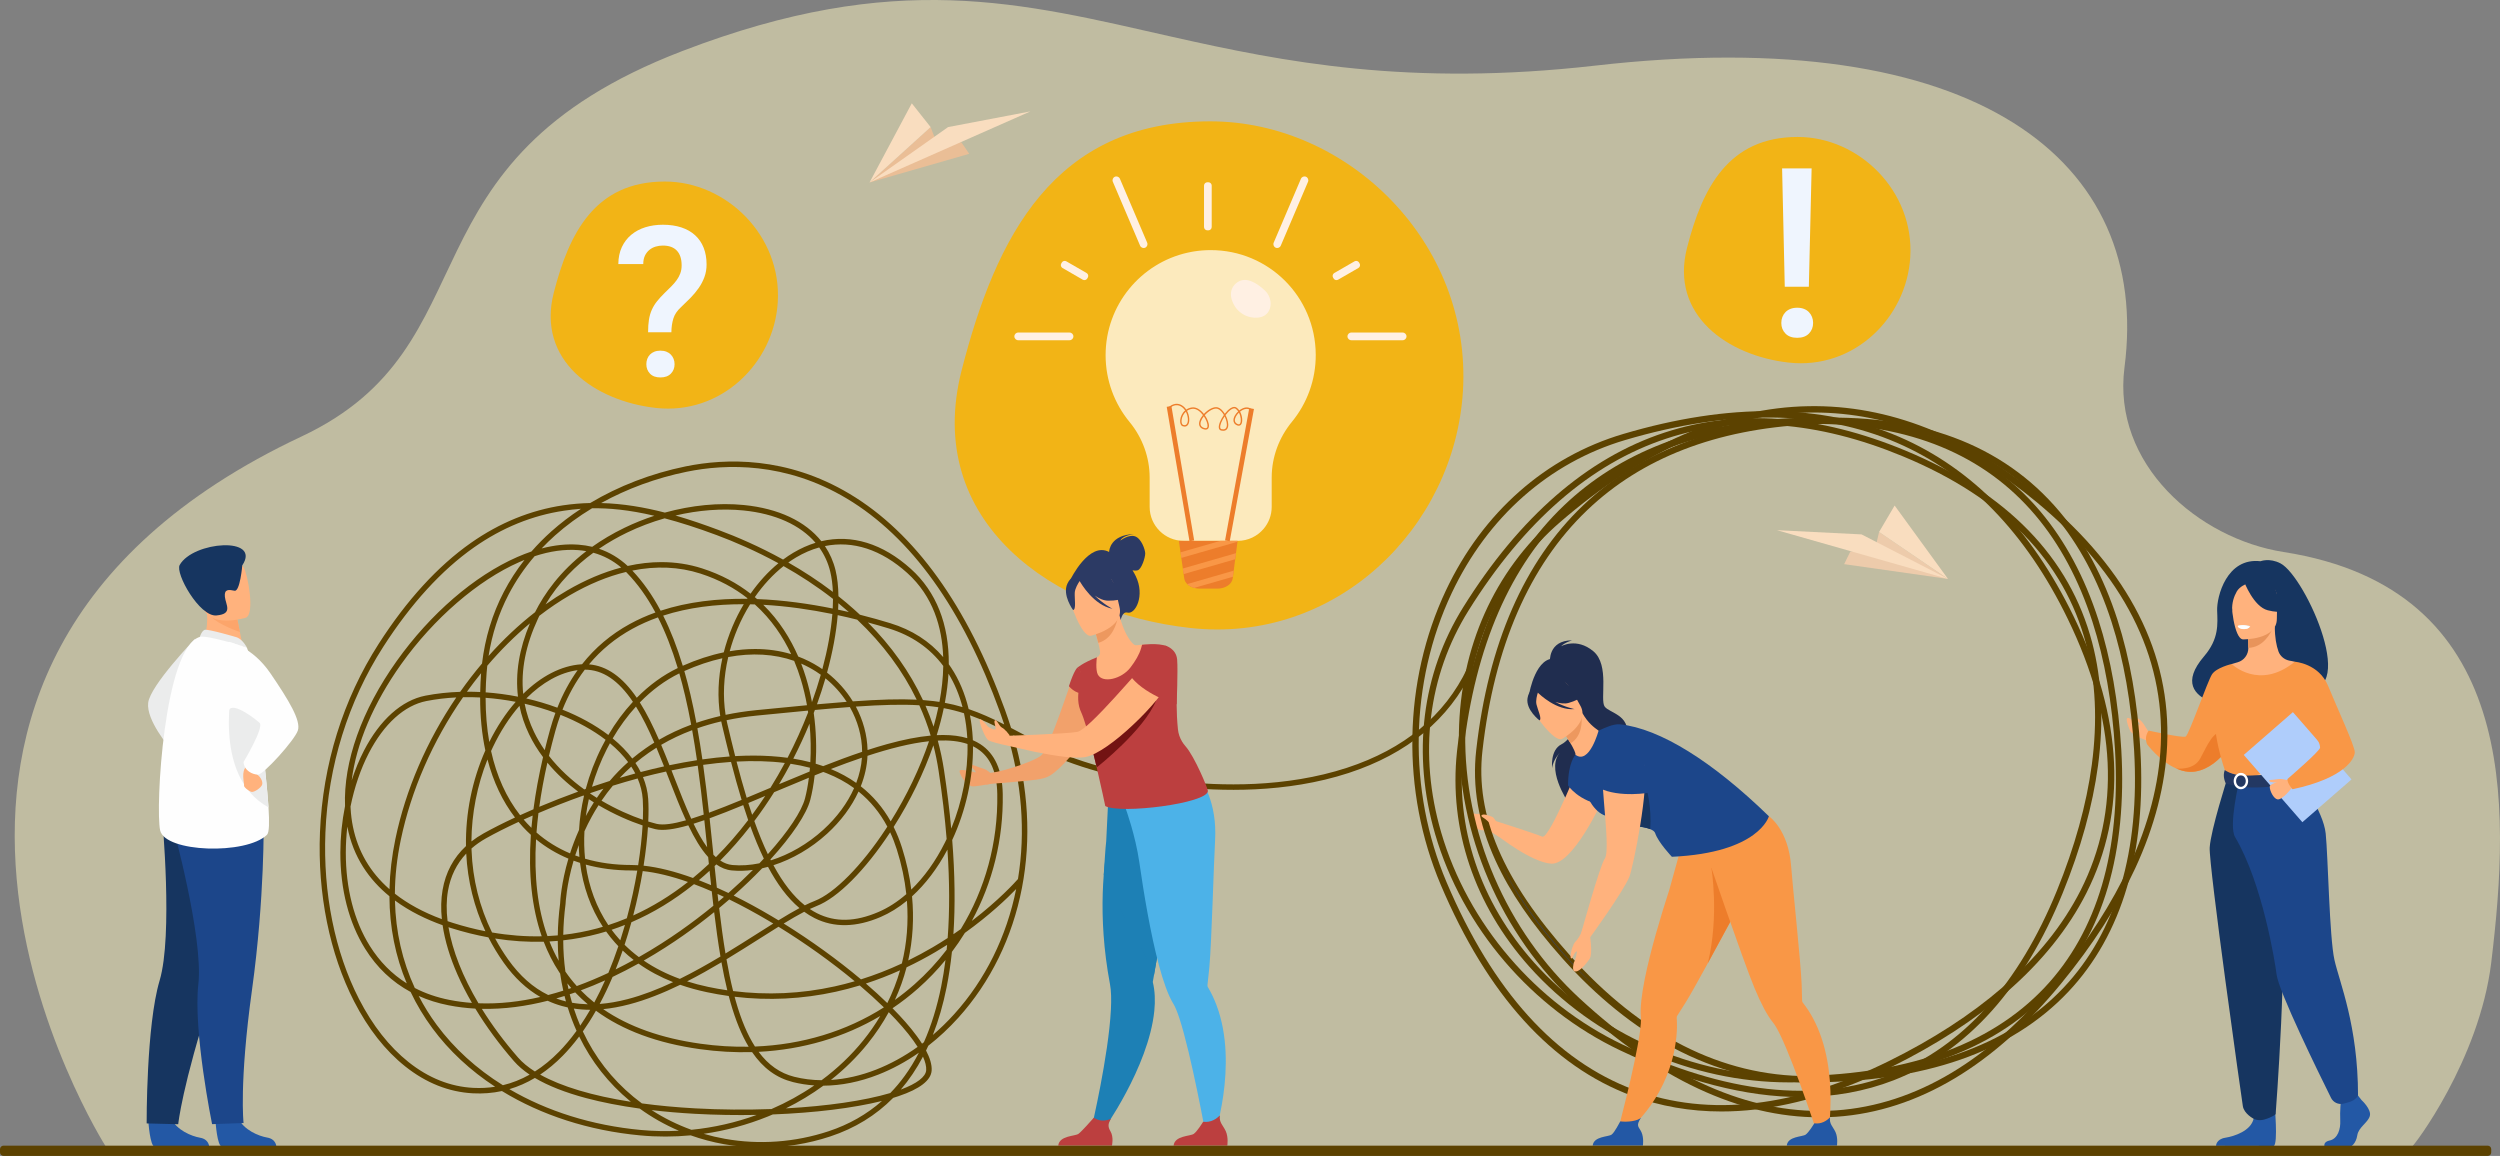 <svg xmlns="http://www.w3.org/2000/svg" xml:space="preserve" width="100%" height="100%" version="1.1" shape-rendering="geometricPrecision" text-rendering="geometricPrecision" image-rendering="optimizeQuality" fill-rule="evenodd" clip-rule="evenodd"
viewBox="0 0 77840.78 35991.24"
 xmlns:xlink="http://www.w3.org/1999/xlink"
 xmlns:xodm="http://www.corel.com/coreldraw/odm/2003">
 <rect x="0" y="0" width="77840.78" height="35991.24" fill="#808080" stroke="none"/>
 <g id="Capa_x0020_1">
  <path fill="#FFF8C2" fill-rule="nonzero" fill-opacity="0.502" d="M75093.55 35708.04c-1437.45,0 -4383.32,102.08 -4414.4,148.43l-7426.99 0 -2173.71 -4.56 -19463.69 0 -5684.38 -4.82 -14985.07 0 -6258.9 -4.55 -11318.36 0c0,0 -18.75,-37.24 -56.26,-111.73l-6.28 -9.38c0,0 -6.24,-9.1 -6.24,-13.66 -24.99,-37.24 -9418.66,-14827.18 6090.86,-22118.06 6068.29,-2852.64 2870.59,-8548.81 11852.15,-11999.47 6672.48,-2563.54 10548.07,-1503.62 15254.24,-443.95 3461.64,779.4 7372.33,1558.81 13175.67,896.48 11892.82,-1357.32 17311.68,2965.71 16477.09,9394.93 -392.25,3019.83 2299.63,5334.74 4954.81,5750.02 7324.9,1145.4 7062.6,7854.88 6463.78,12784.5 -369.21,3038.84 -2423.42,5735.82 -2474.32,5735.82z"/>
  <path fill="#F2A16B" fill-rule="nonzero" d="M30844.02 24081.26c0,0 -94.04,-114.4 -235.24,-150.04 -140.93,-35.36 -445.83,-184.33 -410.47,-106.1 35.64,77.97 205.78,170.14 177.37,226.67 0,0 -484.41,-134.76 -498.61,-49.57 -14.21,85.2 170.67,409.94 378.04,479.87 68.59,23.03 546.04,-68.6 546.04,-68.6l42.87 -332.23z"/>
  <path fill="#FFB27D" fill-rule="nonzero" d="M46426.5 25517.36c0,0 -189.96,-207.11 -443.69,-174.42 -129.41,16.88 -316.97,-186.75 -307.59,-54.39 9.65,132.09 197.2,438.6 260.97,491.12 125.39,103.15 400.82,69.12 400.82,69.12l338.13 208.18 -248.64 -539.61z"/>
  <path fill="#EBECEC" fill-rule="nonzero" d="M6078.96 19885.5c0,0 -1399.24,1450.57 -1465.37,1996.6 -66.12,546.04 670.26,1398.59 670.26,1398.59l795.11 -3395.19z"/>
  <path fill="#2358A5" fill-rule="nonzero" d="M6711.21 34920.86c0,0 49.41,769.5 198.33,780.21 19.8,1.34 755.2,-0.26 755.2,-0.26l938.78 -7.51c0,0 -6.62,-226.13 -281.14,-273.28 -274.52,-47.16 -734.26,-239.26 -901.26,-601.51 -175.71,-381.26 -709.91,102.35 -709.91,102.35z"/>
  <path fill="#2358A5" fill-rule="nonzero" d="M4620.24 34925.42c0,0 49.38,769.49 198.32,780.21 19.8,1.34 755.21,-0.28 755.21,-0.28l938.78 -7.49c0,0 -6.65,-226.14 -281.17,-273.29 -274.52,-47.43 -734.23,-239.26 -901.26,-601.5 -175.7,-381.27 -709.88,102.35 -709.88,102.35z"/>
  <path fill="#163560" fill-rule="nonzero" d="M7732.96 26646.95c0,0 -242.15,1570.87 -1152.01,4360.54 -909.89,2789.68 -1032.09,3996.97 -1032.09,3996.97l-982.63 -25.46c0,0 -15,-3046.35 404.06,-4449.22 419.07,-1402.61 80.14,-5053.68 80.14,-5053.68l2682.53 1170.85z"/>
  <path fill="#1C468A" fill-rule="nonzero" d="M8208.72 25555.14c0,0 39.92,2366.35 -363.2,5272.84 -403.13,2906.49 -261.66,4139.5 -261.66,4139.5l-980.54 34.56c0,0 -592.34,-2905.15 -427.48,-4359.74 164.88,-1454.85 -813.33,-4988.56 -813.33,-4988.56l2846.21 -98.6z"/>
  <path fill="#FFB27D" fill-rule="nonzero" d="M6298.39 20021.61l523.18 341.6 754.78 -142.53c-10.57,-60.82 -60.97,-313.48 -106.85,-542.02 -2.75,-13.67 -5.54,-27.06 -8.14,-40.19 -39.3,-194.79 -73.25,-361.97 -73.25,-361.97l-705.91 -309.46 -263.19 -115.48c0.7,4.02 20.85,215.95 23.66,247.03 50.53,549.26 -144.28,923.02 -144.28,923.02z"/>
  <path fill="#EBECEC" fill-rule="nonzero" d="M7382.16 19846.38c-14.68,-5.9 -909.86,-267.93 -1006.98,-235.78 -97.12,32.43 -154.25,220.51 -154.25,220.51l1464.02 327.67c0,0 -115.67,-233.89 -302.79,-312.4z"/>
  <path fill="#FEFEFE" fill-rule="nonzero" d="M4986.15 25854.41c153.15,691.53 2677.07,767.89 3326.26,138.53 73.84,-71.54 76.76,-404.57 47.88,-853.62 -56.51,-877.2 -234.65,-2196.22 -242.96,-2870.59 -4.04,-325.54 -49.48,-658.31 -109.74,-960.53 -128.18,-644.37 -322.61,-1149.42 -322.61,-1149.42 0,0 -1233.55,-395.99 -1464.05,-327.67 -1110.51,329.02 -1387.9,5331.78 -1234.78,6023.3z"/>
  <path fill="#EBECEC" fill-rule="nonzero" d="M8360.29 25139.32c-56.51,-877.2 -234.65,-2196.22 -242.96,-2870.59 -4.04,-325.54 -49.48,-658.31 -109.74,-960.53l-741.79 -129.41c0,0 -718.56,2963.03 1094.49,3960.53z"/>
  <path fill="#FFB27D" fill-rule="nonzero" d="M7956.09 23917.56c0,0 -50.29,120.84 56.03,201.75 106.34,80.91 175.46,212.2 151.35,308.12 -24.12,96.19 -256.6,253.46 -337.35,228.28 -80.78,-25.19 -245.34,-151.12 -227.74,-202.03 17.55,-50.63 -111.48,-444.22 84.96,-596.14 196.44,-152.18 272.75,60.02 272.75,60.02z"/>
  <path fill="#FEFEFE" fill-rule="nonzero" d="M7118.39 19982.49c0,0 723.46,133.69 1301.54,981.69 578.06,847.73 958.54,1478.43 853.06,1784.68 -105.49,306.24 -1070.75,1369.92 -1237.57,1370.18 -166.78,0.27 -436.24,-120.3 -452.02,-393.32 0,0 637.35,-1061 502.83,-1213.45 -57.5,-65.37 -844.33,-696.35 -961.74,-392.78 -194.27,502.1 -6.1,-2137 -6.1,-2137z"/>
  <path fill="#FCA56B" fill-rule="nonzero" d="M6495.61 19107.97c155.43,262.04 733.03,487.63 973.89,570.69 -2.75,-13.67 -5.54,-27.06 -8.14,-40.19 -39.3,-194.79 -73.25,-361.97 -73.25,-361.97l-705.91 -309.46c-155.88,-1.88 -250.71,33.22 -186.59,140.93z"/>
  <path fill="#FFB27D" fill-rule="nonzero" d="M7653.84 19233.09c0,0 -1135.24,356.89 -1346.56,-353.4 -211.34,-710.54 -500.19,-1142.98 215.69,-1400.73 715.88,-258.01 937.99,-28.93 1066.19,191.03 128.21,219.97 354.55,1451.91 64.68,1563.1z"/>
  <path fill="#163560" fill-rule="nonzero" d="M7544.39 17601.67c0,0 -70.63,827.37 -241.78,791.73 -171.15,-35.63 -326.36,-61.89 -300.77,187.56 25.61,249.17 263.45,536.66 -263.64,581.94 -527.13,45.28 -1287.97,-1312.86 -1143.69,-1570.6 416.25,-743.5 2551.92,-898.11 1949.88,9.37z"/>
  <path fill="#FFB27D" fill-rule="nonzero" d="M66901.08 22790.65c0,0 -96.72,-159.69 -155.93,-248.1 -59.21,-88.42 -177.1,-198.54 -207.38,-170.14 -30.01,28.41 90.83,145.22 85.21,184.34 -5.37,38.85 -207.65,-92.17 -229.62,-121.64 -43.68,-59.21 -159.69,-122.98 -173.89,-48.5 -14.2,74.49 72.07,308.39 110.92,375.64 39.12,67.25 202.29,173.62 292.59,205.51 90.28,32.14 244.88,106.36 244.88,106.36l33.22 -283.47z"/>
  <path fill="#163560" fill-rule="nonzero" d="M71006.56 17541.66c-345.37,-179.25 -622.13,-66.72 -622.13,-66.72 -1056.98,-124.05 -1365.37,1108.42 -1350.9,1532.56 14.2,424.12 62.7,879.61 -409.39,1430.47 -1363.23,1591.5 1492.09,1661.7 1492.09,1661.7 24.11,-1271.6 1548.36,-807.55 1481.38,-678.67 1954,468.87 194.52,-3471.82 -591.05,-3879.34z"/>
  <path fill="#F99746" fill-rule="nonzero" d="M69617.62 22934c0,0 -101.01,200.14 -284.28,429.75 -220.77,276.77 -561.31,596.14 -988.92,659.38 -204.16,30 -403.77,-13.94 -587.57,-95.39l-0.54 -0.26c-519.25,-230.42 -909.61,-760.66 -909.61,-760.66 -91.64,-249.44 58.13,-418.77 58.13,-418.77 0,0 1048.41,235.78 1148.35,185.95 99.93,-50.11 682.41,-1728.15 820.93,-1939.01 138.79,-210.86 611.42,-320.44 611.42,-320.44l132.09 2259.45z"/>
  <path fill="#ED7D2B" fill-rule="nonzero" d="M69333.34 23363.75c-220.77,276.77 -561.31,596.14 -988.92,659.38 -204.16,30 -403.77,-13.94 -587.57,-95.39 20.36,2.68 539.07,66.72 745.64,-303.02 210.86,-377.25 438.87,-976.61 752.08,-776.74 135.3,86.02 129.14,300.36 78.77,515.77z"/>
  <path fill="#2358A5" fill-rule="nonzero" d="M73529.38 34252.11c0,0 319.91,292.05 257.48,499.43 -62.43,207.37 -350.99,345.62 -390.11,599.35 -38.85,253.46 -195.05,391.71 -335.44,391.71 -140.4,0 -669.83,0 -669.83,0 0,0 -103.15,-178.17 146.29,-232.02 249.98,-53.86 344.02,-351.79 328.49,-628.3 -15.82,-276.77 23.3,-645.44 23.3,-645.44l530.77 -122.98 109.05 138.25z"/>
  <path fill="#2358A5" fill-rule="nonzero" d="M70821.42 34376.16c0,0 115.21,1236.77 -25.19,1305.89l-1797.8 -3.48c0,0 0,-207.65 288.83,-253.73 288.82,-46.09 796.01,-215.15 881.75,-591.59 86,-376.44 652.41,-457.09 652.41,-457.09z"/>
  <path fill="#FFB27D" fill-rule="nonzero" d="M72102.39 25502.09c-369.75,-829.51 -596.14,-1067.7 -553.01,-1325.18 32.16,-191.56 -97.79,-3573.09 -97.79,-3573.09 -43.95,-13.67 -131.82,-25.73 -180.05,-36.44 -151.65,-33.76 -277.3,-140.4 -329.55,-286.68 -62.97,-176.3 -113.07,-436.73 -112,-762.8l-47.15 9.11 -796.83 157.81c0,0 17.96,250.78 18.76,487.09l0 5.9c0.81,204.97 -133.7,386.08 -330.89,442.88 -100.47,29.21 -188.09,54.12 -188.09,54.12 0,0 -292.57,835.14 -348.58,1693.32 -55.72,857.9 532.11,1230.6 -4.28,2945.34 -547.65,1751.45 3173.89,647.04 2969.46,188.62z"/>
  <path fill="#E8945B" fill-rule="nonzero" d="M69986.01 19684.82c0,0 17.96,250.78 18.76,487.09 445.83,-12.59 681.34,-419.31 778.07,-644.9l-796.83 157.81z"/>
  <path fill="#FFB27D" fill-rule="nonzero" d="M69837.05 19908.54c0,0 1054.84,17.42 1055.63,-639.54 0.81,-657.24 137.46,-1097.44 -536.11,-1136.29 -673.58,-38.85 -804.6,211.66 -858.18,430.82 -53.59,219.18 64.3,1323.58 338.66,1345.01z"/>
  <path fill="#163560" fill-rule="nonzero" d="M69876.17 18116.63c0,0 288.82,770.83 731.97,884.7 443.16,114.14 635.53,-4.82 635.53,-4.82 0,0 -340,-270.07 -410.46,-741.36 0,0 -739.22,-505.58 -957.04,-138.52z"/>
  <path fill="#163560" fill-rule="nonzero" d="M69947.71 18179.06c0,0 -214.08,80.11 -302.23,236.31 -86.27,152.72 -159.69,355.01 -142.81,603.11 0,0 -217.55,-523.8 27.06,-820.13 259.36,-314.55 417.98,-19.29 417.98,-19.29z"/>
  <path fill="#EBF3FA" fill-rule="nonzero" d="M70066.66 19501.02c0,0 -72.87,95.65 -218.36,88.68 -117.35,-5.35 -162.63,-107.17 -162.63,-107.17 0,0 215.41,-51.98 380.99,18.49z"/>
  <path fill="#F99746" fill-rule="nonzero" d="M72204.2 22099.67c0,0 26.79,377.77 0,830.84 -17.68,300.35 -321.51,702.78 -364.65,802.18 -108.24,249.71 -230.15,290.44 -230.15,290.44l-943.91 231.21 -331.97 81.19 -1046.53 -312.4c0,0 -476.64,-1330.54 -285.08,-2079.4 191.31,-748.86 483.62,-1269.18 483.62,-1269.18 0,0 854.15,836.2 1966.06,-70.73l752.61 1495.85z"/>
  <path fill="#F2CCAA" fill-rule="nonzero" d="M71927.97 23053.22c-17.69,300.35 -45.28,580.07 -88.42,679.47 -108.24,249.71 -230.15,290.44 -230.15,290.44l-943.91 231.21 -409.94 -120.29c0,0 1368.32,-207.38 1216.94,-1384.93l455.48 304.1z"/>
  <path fill="#163560" fill-rule="nonzero" d="M69353.71 24225.14c0,0 -518.18,1612.93 -551.67,2162.19 -33.22,549.25 990.8,7802.09 1032.06,8055.28 38.85,238.45 334.91,390.64 334.91,390.64 0,0 136.38,80.38 330.63,25.46 269.8,-76.1 355,-167.46 355,-167.46 0,0 403.5,-5172.64 153.79,-7020.55 -249.44,-1847.63 -252.38,-3445.56 -252.38,-3445.56l-1402.34 0z"/>
  <path fill="#1C468A" fill-rule="nonzero" d="M71549.38 24176.91c0,0 790.66,1060.74 864.34,1777.71 73.68,716.98 115.48,3235.78 272.48,3934.81 157.01,699.02 734.13,2044.03 734.13,4224.43 0,0 -60.02,124.86 -245.15,191.57 -59.22,21.17 -138.53,41.79 -215.69,59.48 -152.72,35.1 -309.19,-39.65 -379.12,-180.05 -389.83,-785.03 -1632.22,-3317.76 -1695.99,-3843.44 -45.01,-372.15 -437.25,-2834.69 -1293.02,-4279.35 -205.23,-346.97 126.19,-1726.54 126.19,-1726.54l1831.83 -158.62z"/>
  <path fill="white" fill-rule="nonzero" d="M70043.09 19518.43c0,0 -18.22,77.44 -210.86,65.65 0,0 -161.56,-10.18 -156.74,-95.12 0,0 156.74,-60.55 367.6,29.47z"/>
  <path fill="#233862" fill-rule="nonzero" d="M69270.91 23975.97c0,0 207.92,164.5 621.33,172.81 493.79,10.19 1716.89,-125.65 1716.89,-125.65 0,0 54.39,151.64 52.24,312.13 0,0 -1493.96,376.98 -2359.64,54.92 0,0 -111.73,-210.05 -30.82,-414.21z"/>
  <path fill="white" fill-rule="nonzero" d="M69773.81 24139.14c-83.05,0 -150.57,80.91 -150.57,180.31 0,99.4 67.52,180.32 150.57,180.32 83.07,0 150.59,-80.92 150.59,-180.32 0,-99.4 -67.52,-180.31 -150.59,-180.31zm0 435.11c-124.31,0 -225.32,-114.4 -225.32,-254.8 0,-140.66 101.01,-255.06 225.32,-255.06 124.32,0 225.33,114.4 225.33,255.06 0,140.4 -101.01,254.8 -225.33,254.8z"/>
  <polygon fill="#AFCDFB" fill-rule="nonzero" points="73217.77,24267.74 71687.1,25600.69 69862.5,23505.48 71393.18,22172.54 "/>
  <path fill="#FFB27D" fill-rule="nonzero" d="M71264.03 24272.56c0,0 -595.06,91.63 -593.46,224.79 1.88,132.9 123.25,373.77 243.28,392.79 152.73,24.38 456.56,-369.74 456.56,-369.74l-106.38 -247.84z"/>
  <path fill="#FFB27D" fill-rule="nonzero" d="M71251.44 24304.18c0,0 -199.33,-72.87 -345.62,-42.86 -146.3,30.27 -281.6,8.03 -248.1,61.08 33.22,53.32 230.95,33.49 262.3,54.39 31.62,20.9 31.88,7.77 31.88,7.77l299.54 -80.38z"/>
  <path fill="#F99746" fill-rule="nonzero" d="M71451.59 20603.82c0,0 748.86,52.51 1035.81,750.2 286.95,697.68 831.65,1869.34 831.65,2066.27 0,197.19 -304.37,804.85 -1937.93,1153.96 0,0 -169.06,-177.63 -158.88,-318.3 0,0 1020.01,-875.86 1017.06,-978.2 -5.09,-193.72 -167.19,-449.32 -1062.61,-1345 -243.27,-243.55 274.9,-1328.93 274.9,-1328.93z"/>
  <path fill="#5C4200" fill-rule="nonzero" d="M18433.61 15826.38c-418,252.38 -804.97,535.59 -1151.98,845.31 -146.21,130.48 -285.46,265.52 -417.6,404.84 403.29,-105.56 788.06,-144.94 1150.09,-117.35 146.44,11.25 288.15,33.23 425.03,66.18 294.35,-209.52 627.95,-409.67 1006.21,-592.66 299.63,-145.22 610.96,-269.8 928.27,-373.49 -792.86,-185.68 -1414.5,-241.95 -1940.02,-232.83zm2598.78 224.79c458.98,132.62 906.62,288.56 1342.96,451.46 569.59,212.2 1269.96,512.81 2006.76,920.6 105.3,-78.5 213.01,-150.57 322.32,-215.15 226.4,-133.96 456.28,-236.31 687.77,-307.58 -474.23,-552.74 -1249.88,-907.2 -2246.31,-1006.88 -671.3,-66.98 -1397.81,-10.17 -2113.5,157.55zm3512.62 1463.69c458.7,261.77 928.65,565.6 1387.88,915.25 -9.65,-232.83 -36.98,-445.3 -82.26,-632.31 -66.98,-276.77 -183.26,-528.62 -344.29,-752.34 -241.13,66.97 -480.13,169.86 -715.37,308.92 -83.05,49.29 -165.04,102.88 -245.96,160.48zm-3949.29 -12.59c435.95,0 858.52,64.57 1262.83,194.52 600.77,193.44 1098.45,467.26 1511.06,788.51 255.6,-365.46 549.26,-686.97 867.02,-948.2 -705.19,-385.28 -1373.67,-671.16 -1920.73,-875.05 -608.57,-226.94 -1144.51,-397.34 -1621.82,-523 -402.36,114.67 -797.9,264.44 -1174.61,446.64 -269.03,130.48 -566.24,295.25 -868.43,500.76 329.82,111.18 628.39,290.16 892.76,535.58 357.25,-79.83 708.67,-119.76 1051.92,-119.76zm-2120.74 -291.77c-537.39,392.78 -1076.46,917.39 -1488.45,1608.37 220.72,-156.73 444.84,-301.69 671.59,-433.5 568.01,-330.63 1132.51,-569.08 1684.41,-714.3 -257.61,-218.1 -547.72,-371.89 -867.55,-460.57zm5097.18 1442.26c821.21,31.62 1626.34,146.82 2355.9,294.72 5.63,-102.62 8.58,-202.29 8.84,-299.28 -507.72,-396.53 -1031.25,-735.19 -1539.78,-1021.88 -329.02,260.43 -632.85,589.18 -895.15,966.15 23.84,20.1 47.16,40.19 70.19,60.29zm-3884.35 -887.12c329.07,346.97 622.21,761.99 881.84,1249.63 854.13,-280.79 1778.64,-381 2692.52,-370.28 3.75,-5.9 7.77,-11.79 11.52,-17.68 -400.02,-313.21 -883.31,-580.6 -1467.23,-768.42 -661.41,-212.74 -1375.63,-242.48 -2118.65,-93.25zm6407.71 1216.67c113.33,24.12 224.52,48.76 333.57,74.22 -107.17,-94.58 -215.42,-186.21 -325,-275.17 -1.6,65.92 -4.55,132.9 -8.57,200.95zm-2582.57 1225.51c391.98,0 767.35,53.31 1121.01,159.95 -249.43,-531.84 -610.07,-1079.48 -1130.92,-1547.83 -49.57,-1.6 -98.6,-2.94 -147.9,-4.01 -147.9,237.65 -279.72,491.38 -391.71,756.9 -97.79,232.29 -178.97,467.8 -243.01,704.11 270.07,-46.08 535.05,-69.12 792.53,-69.12zm-6867.12 -2889.62c-318.75,371.09 -589.74,770.03 -809.65,1192.56 -308.02,591.85 -516.92,1233.54 -623.5,1912.74 455.16,-511.21 940.67,-968.29 1446.87,-1361.62 285.63,-568.54 772.97,-1268.9 1596.29,-1900.95 -83.08,-14.74 -168.01,-25.45 -254.66,-32.15 -419.93,-32.15 -874.23,31.62 -1355.35,189.42zm10128.35 1821.92c345.09,86.81 662.59,177.1 944.18,263.37 673.31,206.04 1226.31,560.51 1649.11,1056.45 -31.62,-919 -308.13,-1887.56 -1118.61,-2618.74 -811.29,-731.71 -1696.79,-1015.71 -2564.07,-838.62 152.71,226.67 264.44,479.33 331.42,755.29 56.53,234.18 86.01,505.86 89.75,806.74 162.1,128.61 322.86,263.38 480.67,404.31 63.5,56.52 126.2,113.6 187.55,171.2zm-6125.41 28.13c230.52,458.43 433.27,977.68 609.94,1561.22 434.12,-192.37 861.47,-331.69 1276.57,-417.7 69.12,-270.33 159.69,-539.88 271.41,-804.85 101.81,-241.41 219.43,-473.43 350.72,-693.14 -8.57,-0.26 -17.14,-0.26 -25.72,-0.26 -845.48,0 -1695.19,99.4 -2482.92,354.73zm4205.7 1274.28c225.6,84.66 441.01,192.37 645.18,322.85 35.63,22.77 70.46,45.81 105.03,69.93 164.23,-611.42 270.07,-1195.23 311.86,-1716.89 -668.48,-136.38 -1401.8,-245.69 -2151.74,-286.96 506.93,497.55 853.09,1066.9 1089.67,1611.07zm-10289.38 1095.02c128.51,0 257.4,3.21 386.62,9.64 3.6,-191.57 12.92,-387.42 28.01,-586.76 -150.93,186.48 -297.92,378.85 -440.48,577.12 8.63,0 17.22,0 25.85,0zm2229.39 -2364.74c-14.8,30 -29.39,60.55 -43.7,91.1 -382.34,819.86 -535.94,1603.02 -460.52,2340.89 556.22,-549.52 1185.96,-879.34 1808.92,-920.87 7.91,-0.54 15.87,-0.81 23.74,-1.35 403.53,-512.54 898.98,-931.05 1483.98,-1252.29 256.73,-140.93 524.25,-259.89 799.9,-359.03 -260.65,-484.95 -555.17,-894.61 -886.04,-1234.08 -9.35,-9.37 -18.78,-19.02 -28.24,-28.4 -570.93,137.72 -1157.4,379.39 -1748.82,723.68 -322.49,187.55 -639.69,401.89 -949.22,640.35zm-1672.79 2384.84c337.08,23.84 674.67,69.12 1006.5,134.23 -87.99,-723.15 36.17,-1486.75 372.26,-2283.29 -465.24,387.69 -910.72,830.58 -1328.55,1320.62 -7.96,72.07 -14.79,144.68 -20.47,217.55 -16.26,207.65 -26.15,411.54 -29.74,610.89zm3218.17 -871.85c552.5,46.36 1041.15,388.77 1486.76,1040.37 387.51,-391.71 818.45,-706 1276.02,-925.16 -178.15,-592.66 -383.01,-1116.99 -616.45,-1577.56 -275.08,97.79 -541.91,215.68 -797.41,356.08 -524.66,288.01 -974.91,657.49 -1348.92,1106.27zm7411.37 256.94c323.92,251.59 595.6,557.03 802.72,895.42 827.89,-59.21 1456.99,-78.77 1988.57,-52.78 -436.73,-905.33 -1055.65,-1737.79 -1852.73,-2491.2 -194.26,-48.49 -396.81,-95.92 -606.59,-140.66 -45.29,545.23 -157.82,1154.24 -331.97,1789.22zm2985.53 854.43c113.07,8.31 221.85,18.75 327.68,31.62 63.23,7.77 125.39,16.34 186.74,25.71 2.14,-11.78 4.29,-23.3 6.44,-34.83 61.35,-332.76 106.1,-701.17 112.25,-1083.76 -415.82,-558.1 -987.31,-951.42 -1701.07,-1169.78 -198.54,-60.56 -415.29,-123.52 -646.52,-185.68 733.59,736 1306.16,1543.54 1714.48,2416.72zm-3791.73 -1134.67c57.88,149.77 107.98,296.32 151.11,437.79 77.16,253.73 138.26,508.8 185.41,760.91 103.16,-286.68 195.05,-571.49 274.9,-851.74 -48.5,-34.83 -97.8,-68.33 -148.44,-100.74 -148.16,-94.84 -302.76,-176.83 -462.98,-246.22zm756.1 457.88c-77.16,266.59 -165.32,537.2 -263.37,809.15 333.03,-29.74 640.07,-55.73 924.35,-77.17 -177.9,-272.48 -400.55,-520.85 -660.98,-731.98zm3717.78 762.8c189.43,35.1 371.08,79.57 550.33,133.43 -100.21,-382.34 -247.03,-733.33 -437,-1041.44 -15.81,281.05 -51.71,573.1 -107.17,875.32 -2.15,10.71 -4.02,21.7 -6.16,32.69zm-13031.96 -136.11c331.7,76.36 656.21,172.81 967.47,288.02 170.24,-428.95 380.7,-819.06 630.73,-1168.7 -550.35,72.88 -1103.95,384.74 -1598.2,880.68zm6287.65 -1289c-143.61,612.48 -172.54,1226.57 -82.25,1799.14 304.9,-64.04 621.33,-112.54 948.73,-145.23 585.16,-58.4 1110.57,-109.85 1585.34,-153.78 -47.42,-267.67 -110.92,-538.54 -193.17,-808.34 -55.73,-183.53 -123.79,-376.18 -206.31,-572.57 -618.11,-216.75 -1313.12,-256.41 -2052.34,-119.22zm-1367.24 435.92c67.09,232.56 130.27,475.3 189.56,727.69 68,289.63 129.47,585.16 185.52,884.97 239.17,-82.26 487.11,-152.99 743.47,-212.47 -91.74,-573.37 -68.4,-1186.39 65.7,-1798.88 -385.23,85.74 -781.5,218.64 -1184.25,398.69zm8852.37 1183.7c356.08,120.84 710.55,279.72 1107.89,479.33 -42.07,-129.68 -86.81,-259.36 -133.7,-389.57 -1162.28,-3211.93 -2766.1,-5447.27 -4766.18,-6643.57 -1910.61,-1142.71 -3766.81,-1084.84 -4987.53,-835.13 -949.57,194.25 -1857.23,528.62 -2663.75,974.46 683.54,17.42 1344.98,131.29 1984.98,297.13 826.83,-228.81 1680.21,-314.01 2461.33,-235.78 1079.75,107.71 1914.08,505.32 2410.82,1126.64 943.92,-222.91 1909,69.66 2789.14,863.54 789.05,711.62 1188,1724.39 1178.89,2967.84 25.45,35.37 50.1,71.01 74.21,107.45 246.77,372.42 430.03,808.07 543.9,1287.66zm-1343.12 -103.95c93.23,213.27 177.09,430.29 251.31,651.06 57.87,-203.36 107.98,-404.57 149.78,-603.64 -128.61,-19.56 -261.51,-35.36 -401.09,-47.42zm-11303.23 122.44c528.79,209.79 1015.26,475.04 1428.04,788.78 225.27,-382.06 482.48,-728.77 764.85,-1033.13 -451.46,-671.7 -942.44,-1000.18 -1497.64,-1001.25 -279.23,367.06 -511.32,782.62 -695.25,1245.6zm11851.14 788.78c284.81,0 535.59,33.22 753.42,99.41 -14.74,-268.47 -49.3,-528.1 -102.89,-775.93 -204.96,-65.64 -411.54,-118.15 -629.36,-158.61 -57.88,275.96 -131.29,556.75 -219.44,840.22 67.78,-3.48 133.97,-5.09 198.27,-5.09zm-9442.35 -1013.57c218.79,345.9 414.03,744.03 596.54,1162.8 313.18,-181.65 647.32,-338.38 1001.44,-469.67 -56.94,-306.51 -119.47,-608.2 -188.86,-904 -56.54,-240.59 -116.53,-471.82 -180.1,-693.93 -440.75,215.15 -855.77,522.19 -1229.02,904.8zm-4802.03 -143.88c-0.03,486.56 38.33,946.59 114.32,1376.62 235.75,-477.99 515.09,-899.44 822.81,-1251.5 -313.58,-60.55 -627.01,-102.35 -937.13,-125.12zm11527.31 273.29c224.8,419.84 353.4,882.55 364.92,1351.97 207.92,-67.52 412.61,-129.68 612.75,-185.14 507.73,-140.4 957.85,-228.55 1352.78,-264.18 -97.26,-322.59 -215.41,-637.4 -354.2,-943.92 -532.38,-32.15 -1161.21,-15.26 -1976.25,41.27zm-10312.2 -89.22c57.76,300.35 154.8,592.66 291.15,876.39 96.41,200.68 208.91,390.37 333.87,568.82 51.39,-210.59 107.07,-424.4 167.08,-641.69 49.32,-178.44 104.58,-351.53 165.66,-518.71 -305.81,-113.07 -627.14,-208.99 -957.76,-284.81zm7119.3 1614.53c375.9,0 731.97,23.05 1067.69,68.6 237.12,-456.02 451.46,-929.18 640.08,-1414.67 -2.68,-18.22 -5.35,-35.9 -8.31,-54.12 -479.31,44.74 -1008.48,96.72 -1596.04,155.4 -323.13,32.42 -635,80.11 -935.61,143.61 8.3,40.99 17.15,81.72 26.79,122.18 75.56,321.24 155.4,655.88 241.41,995.35 24.91,-1.34 49.82,-2.68 74.74,-4.02 166.39,-8.04 329.56,-12.33 489.25,-12.33zm-4378.31 -534.78c241.43,198.27 445.27,407.79 609.86,626.41 133.02,-111.45 271.14,-217.28 414.35,-316.95 88.42,-61.89 178.79,-121.11 271.07,-178.18 -175.6,-404.84 -362.49,-789.05 -570,-1123.15 -267.33,292.84 -511.29,625.88 -725.28,991.87zm2637.22 -315.35c57.28,318.84 108.81,642.49 155.94,969.1 291.37,-41.26 574.62,-71.54 849.14,-91.37 -81.18,-320.17 -158.88,-644.1 -234.97,-967.75 -9.83,-41 -18.89,-82.53 -27.33,-124.32 -256.49,60.01 -504.11,131.28 -742.78,214.34zm2986.42 945.25c183.53,30.01 360.09,66.99 530.23,111.19 21.16,-369.48 16.88,-776.73 -25.19,-1201.93 -153.79,372.15 -322.58,736.54 -505.04,1090.74zm-4113.54 -429.49c88.31,208.45 173.89,421.18 257.98,634.19 292.43,-61.36 578.09,-113.6 856.71,-156.21 -45.47,-315.08 -95,-627.22 -149.91,-935.07 -341.23,128.08 -663.2,280.79 -964.78,457.09zm4811.22 587.03c79.58,23.32 157.54,48.5 233.9,75.29 406.19,-159.68 813.71,-311.33 1211.85,-445.3 -2.68,-485.49 -138.79,-965.34 -382.61,-1394.3 -331.15,24.39 -691.79,55.19 -1087.79,91.37 -12.05,31.61 -24.11,62.96 -36.17,94.57 78.24,561.58 90.3,1101.19 60.82,1578.37zm-5612.71 -21.7c61.47,92.16 116.07,185.95 163.71,280.79 246.44,-64.57 488.89,-123.25 727.16,-175.76 -77.25,-195.32 -155.8,-390.11 -236.5,-581.41 -82.07,51.44 -162.58,104.49 -241.46,159.42 -142.83,99.67 -280.49,205.23 -412.91,316.96zm-129.62 112.53c-124.56,111.46 -244.22,228.55 -358.76,350.98 160.82,-47.68 322.3,-93.77 483.83,-137.71 -37.38,-71.8 -79.09,-143.07 -125.07,-213.27zm-3324.36 -6436.18c-52.08,21.16 -104.46,43.13 -157.13,66.17 -1290.81,566.13 -2667.39,1754.94 -3682.39,3180.32 -866.42,1216.93 -1397.57,2472.98 -1541.5,3621.06 105.72,-328.75 233.6,-640.89 381.5,-927.31 495.89,-960.52 1175.86,-1568.99 1914.68,-1713.4 349.13,-68.06 712.55,-107.17 1081.78,-118.96 216.97,-308.12 444.48,-602.84 680.86,-882.56 93.6,-794.67 320.69,-1542.46 676.55,-2226.49 181.93,-349.64 397.71,-683.22 645.65,-998.83zm9537.98 6510.93c288.29,119.23 552.2,263.64 791.46,432.98 98.6,-260.16 158.62,-524.34 176.83,-785.84 -319.09,108.24 -643.56,227.74 -968.29,352.86zm-1252.57 -163.43c-114.67,215.95 -234.43,427.88 -358.75,635.53 309.99,-130.22 628.56,-263.11 950.07,-393.32 3.75,-38.86 7.51,-77.97 10.72,-117.89 -195.59,-51.71 -396.8,-92.98 -602.04,-124.32zm-5625.22 -639.02c-33.25,60.56 -65.72,121.92 -97.36,184.07 -192.03,378.05 -346.22,771.37 -460.79,1170.59 181.53,-61.9 365.19,-121.91 550.19,-180.05 178.1,-209.8 369.56,-405.65 573.89,-587.3 -152.43,-204.17 -341.64,-400.83 -565.93,-587.31zm-1898.78 393.59c318.03,408.86 700.71,755.83 1099.9,1044.66 15.22,-5.36 30.3,-10.72 45.57,-16.07 120.17,-449.06 289.07,-891.41 504.27,-1315 36.95,-72.88 75.02,-144.41 114.17,-215.15l-0.72 -0.53c-392.63,-301.16 -872.06,-565.07 -1403.52,-775.93 -59.19,162.1 -112.75,329.82 -160.6,502.91 -72.77,263.37 -139.13,521.92 -199.07,775.11zm5841.68 177.37c96.72,375.1 201.21,754.49 314.81,1126.91 225.07,-93.24 454.95,-190.23 686.71,-287.76 17.95,-7.5 35.63,-15.27 53.58,-22.77 156.47,-250.78 305.98,-508.8 447.71,-773.24 -487.9,-61.09 -995.35,-70.2 -1502.81,-43.14zm-4557.9 995.36c69.07,46.35 138.33,91.09 207.72,134.23 66.02,-97.53 134.51,-192.64 205.37,-285.35 -137.66,45.02 -274.33,90.84 -409.71,137.72 -1.13,4.29 -2.28,9.11 -3.38,13.4zm-1332.41 -962.13c-107.28,476.64 -191.33,935.07 -252.1,1374.47 379.5,-159.42 786.16,-319.37 1208.9,-472.09 -342.98,-257.21 -671.72,-557.29 -956.8,-902.38zm4849.89 68.85c68.69,492.73 128.04,991.34 182.83,1489.42 316.5,-116.01 658.79,-252.39 1014.86,-399.22 -116.81,-382.59 -225.86,-779.13 -329.55,-1181.83 -291.48,20.1 -582.02,51.72 -868.14,91.63zm1405.88 1188.27c38.84,123.25 79.03,245.69 120.02,366.79 140.4,-190.77 276.51,-386.89 408.33,-588.1 -179.24,75.56 -355.81,149.5 -528.35,221.31zm-8009.15 -1618.56c172.7,778.06 475.68,1450.03 904.04,1997.14 133.73,-60.82 272.41,-122.17 415.45,-183.8 67.55,-516.03 167.08,-1057.24 298.66,-1623.65 -165.52,-220.24 -312.88,-457.62 -435.38,-712.68 -138.01,-287.23 -237.63,-582.48 -298.87,-885.24 -311.87,359.56 -594.38,795.21 -829.8,1291.41 -18.38,38.59 -36.44,77.7 -54.1,116.82zm3044.47 1498.8c-38.6,174.68 -69.66,350.18 -92.94,525.4 11.55,-21.7 23.26,-43.13 35.13,-64.84 67.91,-123.25 139.29,-243.54 214.01,-360.63 -52.08,-32.42 -104.22,-65.64 -156.2,-99.93zm2573.01 -896.22c28.29,72.06 56.45,144.14 84.5,216.21 176.43,451.99 349.62,895.68 530.42,1289.54 123.65,-38.05 253.62,-81.45 389.03,-129.41 -55.83,-509.87 -116.3,-1020 -186.56,-1523.98 -278.8,42.61 -552.33,92.71 -817.39,147.64zm-2178.08 943.37c458.81,269.27 911.39,465.93 1287.64,594.53 9.92,-246.49 8.15,-462.44 -4.1,-639.81 -15.14,-218.9 -68.58,-435.11 -158.86,-646.24 -258.6,69.92 -517.02,145.21 -772.99,225.06 -124.09,148.43 -241.36,304.09 -351.69,466.46zm8071.84 -447.98c378.58,296.6 689.65,660.98 931.59,1091.81 504.51,-807.27 910.96,-1659.55 1192.82,-2494.42 -575.51,60.82 -1231.13,229.35 -1914.89,453.61 -13.66,315.89 -85.2,635.79 -209.52,949zm-6616.53 1096.9c92.68,28.67 179.38,52.52 258.63,71.81 203.36,49.3 520.75,1.6 914.71,-109.59 -179.81,-393.32 -350.69,-831.11 -524.55,-1276.41 -31.45,-80.65 -62.99,-161.56 -94.71,-242.2 -249.04,54.12 -489.67,112.26 -718.51,171.74 91.85,221.3 146.51,448.24 162.39,678.66 13.38,193.71 14.61,432.44 2.04,705.99zm-3879.26 -61.62c34.16,39.92 69.1,79.31 104.7,117.89 44.32,47.95 89.74,94.58 136.19,139.86 10.91,-125.67 23.9,-252.93 38.93,-381.8 -95.38,41.53 -188.78,83.06 -279.82,124.05zm12894.02 -2458.79c81.18,298.21 145.76,603.12 192.91,913.91 96.19,632.85 171.48,1242.39 225.6,1827.27 345.36,-842.1 525.68,-1772.88 506.65,-2634.8 -264.18,-90.84 -577.12,-121.92 -925.16,-106.38zm-14021.04 588.38c-320.74,802.98 -494.43,1687.95 -499.74,2552.02 115.64,-90.29 241.78,-173.88 378.32,-250.24 271.78,-151.92 603.11,-320.18 978.31,-494.6 -389.22,-506.93 -676.14,-1114.05 -856.89,-1807.18zm6417.06 2001.16c134.66,279.72 274.2,529.43 422.95,732.79 -28.72,-280.26 -57.79,-561.85 -88.12,-843.71 -115.77,40.45 -227.42,77.7 -334.83,110.92zm-4890.8 273.02c308.68,269 658.83,486.29 1044.71,649.45 74.21,-230.68 166.14,-476.64 280.01,-730.63 20.58,-352.06 72.23,-707.07 153.9,-1059.39 -5.54,-4.03 -11.01,-7.77 -16.59,-11.8 -493.44,175.77 -966.36,361.71 -1401.08,546.85 -25.58,206.04 -45.89,408.05 -60.95,605.52zm6782 -357.42c66.72,187.82 136.38,371.89 209.52,550.33 69.13,169.33 139.86,329.82 211.93,481.46 640.62,-711.62 1054.57,-1340.17 1157.46,-1738.05 47.69,-183.8 89.22,-400.55 120.03,-642.49 -367.33,149.5 -730.38,301.95 -1081.09,449.85 -195.86,311.33 -402.16,611.68 -617.85,898.9zm-5577.23 1070.65c43.29,16.07 87.1,31.88 131.23,46.88 -10.72,-122.18 -17.42,-245.15 -20.09,-368.93 -41,109.85 -77.89,217.55 -111.14,322.05zm4303.84 -20.64c25.52,25.99 51.4,50.91 77.49,74.22 351.93,-351.79 688.18,-738.41 1004.87,-1153.7 -53.05,-152.45 -104.22,-308.39 -154.06,-466.47 -371.08,152.99 -722.71,293.12 -1046.45,410.74 39.04,361.44 75.99,722.87 112.64,1081.36 1.85,17.95 3.67,35.91 5.51,53.85zm1775.22 146.29c4.56,9.11 9.38,18.22 13.94,27.33 573.1,-179.78 1145.93,-508.53 1633.83,-953.02 426.81,-388.77 752.34,-833.53 957.04,-1295.17 -253.2,-184.07 -535.86,-337.86 -847.46,-461.37 -36.98,-14.74 -73.95,-28.94 -111.46,-42.6 -89.75,35.36 -179.51,71.27 -269,107.17 -32.42,287.75 -79.58,544.16 -135.04,757.7 -113.86,440.21 -565.86,1117 -1241.85,1859.96zm-5771.69 -23.58c443.79,129.68 926.47,195.86 1441.13,195.86 68.73,0 139.44,2.41 211.91,6.97 71.8,-454.95 116.79,-874.79 138.36,-1238.37 -396.3,-132.35 -880.68,-340.27 -1371.93,-629.9 -73.57,115.21 -143.77,233.37 -210.59,354.73 -84.54,153.53 -160.31,306.25 -228.31,456.56 -15.24,288.29 -8.97,574.17 19.43,854.15zm4209.43 56.54c118.67,78.77 244.06,127.27 377.22,139.86 268.72,24.92 552.73,5.89 841.03,-52.79 47.15,-49.56 93.23,-98.59 138.51,-147.35 -151.38,-312.68 -290.43,-650.8 -419.84,-1007.42 -296.87,382.33 -610.07,739.75 -936.92,1067.7zm-2386.71 160.76c453.3,47.95 970.79,177.63 1536.54,382.87 158.8,-130.49 315.25,-267.67 469.38,-411.54 8.74,-8.31 17.45,-16.35 26.18,-24.65 -7.34,-71.27 -14.68,-143.08 -22.02,-214.88 -226.8,-248.37 -428.39,-591.32 -618.57,-988.39 -436.75,124.85 -789.93,176.83 -1027.93,118.96 -70.57,-17.15 -146.94,-38.04 -228.01,-62.16 -22.67,355.54 -66.88,761.73 -135.57,1199.79zm1720.29 451.46c124.8,47.95 251.8,99.4 380.8,154.33 -15.88,-148.17 -31.53,-297.14 -47.1,-447.18 -110.06,101.01 -221.3,198.54 -333.7,292.85zm-10846.03 -2294.01c0.7,16.61 1.5,33.22 2.38,49.83 43.7,809.15 311.52,1515.95 796.05,2100.3 124.13,149.77 262.54,291.51 414.83,424.93 11.98,-509.87 73.28,-1033.13 184.5,-1566.58 318.94,-1528.8 972.95,-3047.69 1895.38,-4404.48 -318.03,15.81 -628.7,53.05 -928.56,111.72 -686.73,134.24 -1324.61,711.09 -1796.12,1624.19 -253.83,491.65 -447.22,1061.8 -568.46,1660.09zm16910.92 636.06c101.28,203.09 188.35,419.58 261.23,649.73 137.98,436.19 233.9,870.77 288.29,1300.53 398.68,-384.75 754.76,-879.35 1044.93,-1459.41 19.01,-38.32 37.77,-76.63 55.99,-115.21 -54.66,-674.91 -138.25,-1383.32 -251.05,-2124.68 -40.73,-268.99 -94.85,-533.17 -161.82,-792.53 -295,853.36 -716.45,1721.98 -1237.57,2541.57zm-5504.52 1890.51c118.43,52.51 238.38,107.71 359.75,165.85 273.83,-241.14 529.16,-481.74 763.87,-717.78 -224.53,30 -444.5,35.9 -656.17,16.34 -174.41,-16.34 -334.72,-81.98 -484.06,-188.08 -18.06,17.41 -36.01,34.83 -54.12,52.24 23.31,226.13 46.72,449.85 70.73,671.43zm21.46 195.59c8.87,79.84 17.82,159.15 26.9,238.19 57.95,-48.77 115.26,-97.53 171.8,-146.29 -66.71,-31.35 -132.92,-62.17 -198.7,-91.9zm1740.63 -893.81c299.28,554.61 622.66,968.29 976.33,1249.08 108.78,-53.85 211.66,-100.47 308.12,-137.72 615.97,-238.45 1465.84,-1099.04 2217.92,-2245.51 14.47,-22.5 29.2,-44.74 43.67,-67.25 -229.62,-431.9 -528.89,-796.82 -896.49,-1093.15 -215.15,470.22 -548.19,920.88 -980.89,1314.99 -497.54,453.34 -1081.36,790.4 -1668.66,979.56zm-4070.05 182.19c-73.77,438.33 -171.56,904.79 -296.33,1382.51 591.61,-267.39 1161.36,-615.96 1705.07,-1043.05 -518.31,-181.66 -992.43,-296.6 -1408.74,-339.46zm-7716.89 703.85c403.29,316.69 892.02,581.67 1462.19,792.53 -32.95,-323.66 -25.53,-628.56 23.18,-909.62 94.72,-546.04 338.9,-1003.13 728.42,-1365.1 -16.64,-1022.15 190.52,-2044.83 602.76,-2977.75 -108.33,-508.81 -162.82,-1060.47 -162.18,-1649.37 -178.6,-9.12 -355.89,-12.07 -531.28,-8.58 -947.39,1364.56 -1617.8,2900.6 -1940.31,4446.81 -118.99,570.42 -179.65,1128.79 -182.78,1671.08zm12918.67 476.64c73.95,49.57 148.97,93.51 225.33,132.09 564.79,284.54 1190.94,271.41 1914.08,-39.65 301.69,-129.95 592.66,-317.23 865.95,-555.15 -49.57,-458.96 -147.9,-924.09 -295.8,-1391.36 -59.21,-187.01 -128.33,-364.92 -207.11,-533.45 -779.4,1184.25 -1633.82,2041.62 -2288.37,2294.82 -67.79,26.26 -139.33,57.33 -214.08,92.7zm-2369.03 -418.24c381.8,188.63 776.99,403.5 1182.38,643.84 70.73,41.8 141.19,84.13 211.66,127.27 234.17,-144.15 453.07,-273.29 654.28,-381 -377.25,-316.43 -699.02,-757.44 -979.81,-1284.18 -60.82,16.6 -121.38,31.61 -181.93,45.01 -274.63,285.07 -572.57,570.42 -886.58,849.06zm7446.02 -4837.45c84.39,35.9 162.63,77.43 235.51,124.85 449.31,292.85 683.48,814.78 695.54,1550.78 23.04,1404.21 -316.16,2763.15 -964.01,3953.02 840.49,-643.03 1346.34,-1201.66 1437.97,-1305.62 242.21,-1473.07 122.18,-3011.79 -357.15,-4586.14 -417.96,-214.6 -779.94,-383.67 -1137.63,-512.01 44.21,227.21 73.15,463.25 86.55,705.99 1.34,23.05 2.41,46.09 3.22,69.13zm-12052.27 3873.45c96.5,699.02 335.95,1339.64 701.91,1883.81 194.12,-62.7 386.33,-133.97 576.21,-213.27 138.74,-512.56 246.01,-1014.12 325.37,-1482.73 -62.94,-3.48 -124.34,-5.35 -184.28,-5.35 -504.42,0 -979.49,-61.63 -1419.21,-182.46zm-4302.22 1761.36c52.89,17.95 106.34,35.64 160.54,52.51 341.53,107.71 680.51,194.79 1016.26,260.97 -350.67,-750.2 -553.84,-1569.26 -596.46,-2418.6 -299.23,318.57 -489.7,707.07 -568.5,1161.47 -50.32,290.17 -53.26,607.4 -11.84,943.65zm15711.99 -2527.1c84.13,1062.87 96.73,2042.42 37.51,2933.02 78.77,-53.33 155.13,-106.38 229.61,-159.43 759.05,-1240.77 1161.21,-2695.09 1136.29,-4202.99 -11.25,-685.63 -213.54,-1147.01 -618.38,-1410.92 -43.67,-28.67 -89.76,-54.66 -137.71,-77.97 8.57,964.28 -221.84,2005.72 -647.32,2918.29zm-11788.92 643.3c-225.46,771.36 -249.39,1333.47 -249.71,1342.05l-0.64 7.77c-42.21,326.07 -65.94,645.98 -71.3,959.45 355.81,-40.45 706.2,-106.64 1050.95,-199.07 61.01,-16.34 121.75,-33.49 182.38,-51.44 -377.59,-576.31 -620.47,-1253.1 -711.03,-1989.37 -67.84,-21.71 -134.63,-44.75 -200.65,-69.39zm-1169.11 -665.54c-67.3,1157.45 51.07,2164.06 354.92,3013.93 107.77,-4.83 215.2,-12.06 322.08,-21.7 4.77,-325 28.94,-656.96 72.53,-994.82 2.63,-63.23 31.91,-628.3 258.85,-1395.11 -368.46,-154.06 -706.05,-355.54 -1008.38,-602.3zm-1370.08 2901.13c524.01,90.56 1040.23,130.21 1546.94,118.96 -309,-892.2 -421.72,-1947.04 -338.02,-3159.14 -84.48,-76.9 -165.87,-157.55 -244.08,-242.22 -48.07,-51.97 -94.93,-105.29 -140.48,-159.95 -386.41,178.71 -726.97,351.26 -1004.7,506.66 -170.46,95.11 -323.56,202.28 -459.07,320.7 0.51,18.76 1.09,37.25 1.74,56 32.37,902.39 250.43,1771.81 637.67,2558.99zm3722.82 -83.86c73.25,99.13 151,194.79 233.04,286.69 12.41,13.92 24.97,27.86 37.56,41.52 49.68,-154.32 98.17,-314.01 145.44,-479.59 -137.62,54.66 -276.24,105.03 -416.04,151.38zm10626.99 353.13l0 1.07 1.34 -1.87 -1.34 0.8zm-7278.18 -1029.65c58.33,491.38 122.07,965.61 196.82,1415.2 340.27,-206.3 667.15,-413.69 974.19,-608.46 177.64,-112.54 349.11,-221.32 513.62,-323.93 -45.28,-27.33 -90.56,-54.39 -136.1,-81.45 -424.4,-251.32 -837.01,-474.77 -1233.55,-668.75 -103.69,90.02 -208.72,179.24 -314.98,267.39zm-2944.54 1143.79c138.04,136.91 286.26,264.44 444.53,382.87 498.51,-282.13 936.11,-567.75 1291.92,-817.46 360.69,-253.18 704.76,-515.49 1028.34,-780.74 -17.28,-147.89 -34.1,-297.4 -50.62,-447.97 -188.91,-82.26 -373.3,-157.01 -552.86,-224 -617.92,497.02 -1269.67,893.28 -1949.59,1185.86 -67.86,245.69 -138.65,479.33 -211.72,701.44zm8950.06 -1508.18c65.11,682.95 24.92,1352.51 -118.69,1996.08 256.4,-125.39 510.67,-262.04 762.26,-409.67 161.83,-95.12 317.23,-191.84 466.19,-288.82 62.96,-837.28 60.56,-1756.54 -7.5,-2753.24 -308.38,581.94 -683.76,1075.46 -1102.26,1455.65zm-11289.15 1405.02c83.65,211.13 179.32,412.08 287.03,602.58 -17.79,-203.9 -27.33,-410.74 -28.67,-620.8 -85.82,7.51 -171.96,13.67 -258.36,18.22zm2278.92 281.86c-70.79,205.78 -143.42,401.1 -217.5,586.77 193.22,-95.38 380.37,-193.18 560.05,-292.04 -119.88,-92.98 -234.09,-191.03 -342.55,-294.73zm656.88 313.22c334.14,228.54 709.34,418.77 1124.01,569.88 431.96,-213.27 856.66,-452.53 1263.88,-695.81 -74.49,-439.67 -138.12,-902.65 -196.1,-1381.98 -310.34,251.32 -630.54,493.52 -954.31,720.73 -343.32,240.87 -761.83,514.69 -1237.48,787.18zm4357.46 -1153.44c856.57,532.64 1687.41,1134.41 2406,1738.32 428.96,-134.5 853.89,-299.54 1273.46,-494.59 155.14,-628.3 208.46,-1283.65 157.29,-1952.94 -259.63,212.74 -533.99,382.88 -817.73,505.05 -761.45,327.68 -1454.05,339.46 -2057.96,35.37 -111.73,-56.27 -219.16,-122.45 -322.58,-197.47 -194.52,101.28 -408.33,225.87 -638.48,366.26zm-13587.02 -3017.68c-30.86,269 -46.97,539.87 -47.29,808.61 -1.42,1115.92 256.27,2119.85 745.19,2903.28 305.76,490.04 691.5,880.68 1153.46,1170.04 -355.14,-841.57 -536.9,-1753.33 -541.03,-2714.38 -623.63,-508.81 -1126.61,-1207.83 -1310.33,-2167.55zm6789.37 4513.26c108.49,158.08 226.83,308.38 354.85,450.92 340.1,-123.78 668.64,-262.57 982.47,-409.66 106.9,-256.14 211.39,-532.37 311.86,-830.31 -35.28,-36.98 -69.87,-74.21 -103.85,-112.26 -98.41,-110.12 -190.81,-225.6 -277.06,-345.9 -79.42,24.38 -159.26,47.16 -239.32,68.59 -359.48,96.46 -725.12,165.05 -1096.12,206.31 1.48,331.96 23.87,656.15 67.17,972.31zm60.34 366.8c11.25,58.41 23.28,116.81 36.03,174.68 28.57,-9.64 57.02,-19.29 85.45,-29.2 -41.5,-47.69 -82.01,-96.19 -121.48,-145.48zm3729.86 -62.16c208.66,66.71 426.55,124.05 653.62,171.74 198.9,41.8 398.09,77.43 597.29,106.37 -67.52,-277.04 -127.54,-568.28 -181.74,-871.58 -345.95,205.78 -704.27,408.06 -1069.17,593.47zm1432.3 302.75c1058.05,132.9 2117.98,84.4 3161.83,-145.75 208.71,-46.08 417.16,-99.4 624.54,-159.96 -712.7,-591.58 -1531.49,-1178.88 -2373.59,-1697.59 -185.93,115.48 -381.52,239.53 -585.15,368.67 -325.26,206.04 -672.5,426.28 -1034.48,644.9 60.82,346.71 128.88,677.87 206.85,989.73zm-7409.28 -1636.24c121.45,226.67 257.29,446.11 407.17,656.96 359.48,505.58 772.84,872.38 1244.34,1102 158.05,-41.26 314.55,-86.81 469.09,-135.84 -38.93,-174.42 -71.22,-351.53 -96.88,-531.57 -9.83,-14.47 -19.59,-29.21 -29.26,-43.95 -191.03,-290.7 -352.03,-607.12 -482.86,-948.46 -495.56,14.73 -999.93,-18.49 -1511.6,-99.14zm12809.92 896.49c-90.83,347.24 -211.93,686.17 -363.31,1015.19 210.86,-150.84 414.48,-312.94 610.6,-486.29 370.28,-327.68 704.93,-688.32 1000.72,-1076.01 4.83,-50.1 9.91,-100.74 14.47,-151.38 -117.09,74.49 -237.92,148.43 -362.51,221.58 -296.33,174.16 -596.68,333.31 -899.97,476.91zm-10907.57 969.64c98.35,36.44 199.1,67.52 302.25,92.97 -15.71,-56.53 -30.65,-113.33 -44.88,-170.41 -85.31,27.07 -170.97,52.79 -257.37,77.44zm765.2 -251.85c130.27,133.42 269.72,259.62 418.19,378.31 113.49,-210.06 226.67,-439.13 337.94,-689.38 -244.2,110.12 -496.8,214.88 -756.13,311.07zm-5169.39 -74.22c325.85,169.06 685.36,292.84 1077.37,370.55 233.55,46.35 467.91,77.16 702.03,94.03 -169.88,-293.38 -319.96,-586.76 -448.01,-876.66 -238.78,-540.68 -394.95,-1060.19 -465.66,-1542.46 -498.37,-177.91 -1018.1,-425.21 -1484.03,-768.96 21.54,968.56 229.16,1884.35 618.3,2723.5zm14044.99 -138.52c237.12,204.16 460.57,407.79 667.41,608.73 163.97,-329.82 296.33,-670.62 396.54,-1020.27 -351.26,157.81 -706.27,295.26 -1063.95,411.54zm-12062.75 614.63c651.47,25.72 1299.22,-51.71 1925.12,-196.66 -426.29,-243.81 -806.94,-599.9 -1137,-1063.95 -179.51,-252.38 -339.5,-517.1 -479.22,-791.46 -383.19,-69.93 -770.19,-166.65 -1160.64,-289.63 -27.19,-8.57 -54.44,-17.41 -81.88,-26.26 122.77,730.11 443.66,1542.47 933.62,2367.96zm4175.25 -820.4c-131.2,308.92 -265.87,588.91 -401.04,841.56 276.53,-20.89 566.67,-70.99 871.03,-150.57 469.07,-122.45 944.78,-308.12 1414,-528.63 -395.73,-156.46 -755.32,-349.64 -1077.1,-578.46 -254.91,141.74 -524.63,281.87 -806.89,416.1zm-1262.7 803.25c158.08,28.14 321.79,44.21 490.76,48.23 -138.4,-116.55 -268.91,-239.8 -391.39,-369.48 -56.45,19.83 -113.3,39.39 -170.34,58.41 21.86,88.42 45.54,176.04 70.97,262.84zm56.14 181.66c30.94,95.11 64.03,189.15 99.34,282.4 31.86,84.12 65.37,167.18 100.5,248.9 102,-149.24 205.8,-312.94 309.94,-492.72 -175.12,-0.54 -344.82,-13.4 -509.78,-38.58zm11773.08 -1766.19c-40.72,387.69 -96.19,756.89 -166.38,1107.09 -107.71,536.39 -250.25,1030.45 -427.62,1481.37 231.76,-198.53 454.41,-415.29 665.27,-648.65 965.35,-1068.24 1631.42,-2414.05 1928.55,-3895.69 -274.62,284.54 -822.54,811.55 -1596.59,1365.63 -125.12,202.56 -259.62,399.48 -403.23,590.25zm-1849.52 1756c75.3,76.1 148.17,151.66 218.37,226.4 241.4,258.02 504.51,568.28 700.63,876.67 19.03,-14.47 38.05,-28.94 57.34,-43.67 230.42,-517.64 411.01,-1099.85 539.87,-1741.81 52.79,-262.04 96.73,-535.05 132.63,-818.79 -258.28,314.81 -542.82,610.34 -851.48,883.36 -253.72,224.53 -519.78,430.56 -797.36,617.84zm-4917.29 -357.41c12.86,47.95 25.99,95.38 39.38,142.27 165.05,577.92 361.44,1044.38 594.81,1407.7 1470.39,-57.87 2840.04,-473.43 4014.11,-1219.62 -230.69,-224.79 -483.08,-453.33 -751.81,-681.88 -247.03,75.02 -495.13,140.14 -744.04,195.06 -1040.9,229.34 -2097.88,281.86 -3152.45,156.47zm-4090.79 386.08c791.33,544.43 1804.69,905.06 3030.68,1076.54 507.26,71 1007.33,101.54 1497.11,92.98 -218.9,-364.12 -404.32,-817.72 -561.32,-1366.71 -19.83,-69.67 -39.38,-140.4 -58.14,-212.2 -225.92,-31.08 -451.81,-70.46 -677.38,-118.16 -292.68,-61.62 -570.92,-138.52 -834.17,-230.68 -525.67,255.6 -1062.33,471.82 -1592.7,610.61 -280.66,73.14 -548.1,122.44 -804.08,147.62zm-3778.87 -9.64c315.49,507.99 693.99,1019.2 1128.95,1517.54 134.04,153.53 309.35,298.22 522.8,433.25 259.49,-164.51 508.91,-368.4 747.52,-611.15 167.95,-170.93 354.48,-386.08 549.42,-654.55 -51.55,-114.94 -99.88,-232.02 -145.08,-351.25 -47.02,-124.32 -90.29,-249.98 -129.78,-377.51 -61.31,-13.13 -121.97,-28.13 -181.96,-45.02 -151.91,-42.33 -299.35,-96.45 -442.13,-162.63 -662.81,168.79 -1353.21,266.86 -2049.74,251.32zm12669.34 103.96c-185.68,340.53 -405.38,669.01 -658.3,982.76 -332.51,412.34 -716.17,790.39 -1142.45,1127.45 460.83,-29.48 935.87,-137.72 1410.64,-323.67 443.96,-174.15 877.74,-412.33 1289.54,-705.99 -161.02,-254.8 -392.25,-545.23 -687.77,-860.85 -68.06,-72.61 -138.52,-146.03 -211.66,-219.7zm-4051.62 1234.88c306.24,412.88 671.97,666.6 1108.68,776.19 274.1,68.85 559.44,104.49 852.02,107.17 490.58,-363.84 928.11,-781.01 1300.26,-1242.38 196.66,-243.82 372.42,-496.75 527.29,-757.44 -1123.97,666.87 -2411.9,1045.99 -3788.25,1116.46zm-10583.89 -1740.46c161.27,312.4 348.6,613.55 561.71,902.11 543.01,735.46 1242.28,1367.78 2059.2,1877.37 287.49,-69.12 565.54,-178.97 833.28,-329.28 -195.05,-130.75 -357.71,-270.61 -487.28,-419.04 -460.83,-528.09 -867.15,-1081.63 -1203.97,-1637.31 -280.03,-15.01 -560.21,-48.77 -839.98,-104.23 -329.9,-65.37 -637.72,-162.09 -922.96,-289.62zm5052.07 -15168c-185.95,13.4 -360.44,34.57 -527.58,59.21 -988.02,146.29 -1930.48,530.5 -2801.25,1141.65 -1012.58,710.55 -1963.3,1751.72 -2825.71,3094.31 -1094.36,1703.76 -1717.48,3704.92 -1801.98,5786.73 -76.26,1878.18 294.82,3717.51 1044.89,5179.33 424.27,826.83 943.56,1488.34 1543.51,1965.79 622.81,495.95 1301.01,766.02 2015.74,802.99 231.87,12.05 458.77,0.53 680.35,-34.56 -770.51,-503.71 -1433.18,-1117.26 -1955.18,-1824.33 -264.18,-357.69 -489.64,-733.86 -676.07,-1126.64 -577.49,-311.07 -1051.84,-761.19 -1417.37,-1346.88 -505.82,-810.48 -772.44,-1845.49 -770.96,-2993.57 0.61,-482.81 51.03,-973.39 145.77,-1447.35 -52.56,-1382.79 517.19,-2983.66 1609.48,-4517.55 1047.47,-1470.93 2415.24,-2650.89 3752.66,-3237.38 149.46,-65.65 296.95,-122.98 442.27,-172.29 190.8,-218.89 397.9,-428.14 620.66,-626.95 282.59,-252.12 591.11,-487.09 920.77,-702.51zm10648.99 17057.43c-199.87,379.92 -430.03,721.8 -689.92,1025.36 497.28,-184.06 776.46,-396.26 790.12,-602.84 7.77,-116.55 -26.52,-258.55 -100.2,-422.52zm-11919.75 559.97c661.06,370.28 1626.57,659.37 2825.95,846.65 -8.47,-6.96 -16.85,-13.93 -25.3,-20.9 -673.64,-555.95 -1205.14,-1231.13 -1585.17,-2012.95 -180.47,241.41 -353.13,438.61 -510,598.29 -225.86,229.88 -461.26,426.27 -705.48,588.91zm8819.01 344.55c-363.04,265.25 -753.69,501.84 -1167.09,706.53 1278.28,-70.46 2435.73,-236.04 3250.23,-477.44 160.5,-164.78 310,-342.68 448.52,-533.72 161.02,-222.11 308.39,-462.98 441.81,-722.61 -405.37,282.67 -830.84,513.09 -1266.5,683.76 -575.24,225.6 -1152.63,340.81 -1706.97,343.48zm-5651.26 551.67c516.27,69.93 1071.77,121.91 1661.61,154.6 793.61,43.94 1600.8,49.56 2374.31,20.89 473.43,-205.5 920.07,-452.26 1332.94,-735.46 -227.73,-15.01 -450.38,-49.57 -666.6,-103.96 -510.4,-128.07 -928.64,-432.17 -1271.06,-933.2 -531.83,15.28 -1075.68,-15 -1628.09,-92.16 -1320.62,-184.61 -2402.04,-585.69 -3233.21,-1196.57 -137.47,241.41 -274.57,455.75 -408.4,645.71 371.72,794.68 901.66,1478.96 1579.71,2038.4 84.37,69.66 170.61,136.91 258.79,201.75zm303.19 208.99c385.78,248.9 801.61,454.67 1238.39,613.02 693.24,-68.6 1378.68,-224.26 2035.64,-463.52 -634.45,12.05 -1284.21,1.34 -1925.04,-34.02 -466.68,-25.99 -918.3,-64.58 -1348.99,-115.48zm-4428.71 -652.68c1174.02,687.51 2573.73,1129.59 4092.35,1271.05 393.69,36.71 790.34,44.48 1185.63,24.12 -432.78,-184.88 -842.39,-416.09 -1219.66,-689.92 -612.35,-84.4 -1175.78,-194.25 -1671.31,-326.6 -649.17,-173.62 -1181.84,-383.68 -1593.32,-627.76 -255.48,152.18 -520.24,268.73 -793.69,349.11zm6049.51 1390.82c216.14,63.23 436.49,114.94 660.29,155.13 1068.23,191.84 2185.22,110.39 3229.88,-235.51 630.98,-208.71 1186.66,-524.34 1661.43,-942.57 -894.89,223.45 -2101.1,369.74 -3400.82,419.84 -50.91,21.97 -102.09,43.41 -153.53,64.31 -641.68,260.42 -1314.19,441.27 -1997.25,538.8zm1804.35 426.54c-394.13,0 -787.18,-34.56 -1174.34,-103.95 -353.82,-63.5 -699.77,-155.67 -1034.07,-274.63 -521.92,49.3 -1047.71,50.37 -1568.89,1.61 -1606.82,-149.78 -3083.72,-631.25 -4308.58,-1381.17 -291.17,63.22 -591.56,86.8 -900.62,70.73 -750.89,-38.85 -1461.79,-321.25 -2112.91,-839.7 -618.98,-492.71 -1153.57,-1172.71 -1588.93,-2021.25 -763.25,-1487.54 -1140.95,-3356.88 -1063.54,-5263.73 85.76,-2112.35 718.18,-4142.71 1828.88,-5871.93 874.39,-1361.35 1840.37,-2418.32 2871.1,-3141.73 892.63,-626.42 1859.61,-1020.27 2874.04,-1170.58 283.47,-42.07 563.59,-64.57 840.02,-70.73 883.94,-528.36 1901.03,-921.68 2969.53,-1140.31 1250.24,-255.87 3151.46,-314.82 5108.95,855.77 2034.65,1216.92 3662.86,3481.73 4838.79,6731.71 67.26,185.94 129.41,371.35 187.02,556.22 269.81,139.59 561.04,296.33 886.31,471.55l21.43 11.52c1016.26,547.65 2602.13,985.98 4241.85,1172.46 1366.97,155.13 3397.6,209.52 5307.4,-414.49 1784.68,-583.28 3045.55,-1625.52 3747.79,-3098.33l153.53 73.15c-722.87,1516.48 -2017.78,2588.73 -3848.53,3186.75 -1938.74,633.65 -3995.62,579.25 -5379.48,421.98 -1660.08,-188.89 -3268.73,-634.18 -4303.47,-1191.74l-21.17 -11.26c-267.66,-144.41 -511.21,-275.7 -737.34,-394.39 472.63,1631.42 564.26,3225.59 271.15,4749.57 -295.8,1540.06 -981.7,2939.72 -1983.21,4048.14 -291.24,322.32 -604.19,613.56 -933.2,869.97 -22.77,50.37 -46.35,100.2 -70.2,149.5 117.09,222.65 186.75,437.53 174.42,623.2 -20.09,304.64 -366.25,572.83 -1028.84,796.56 -54.66,18.48 -110.92,36.44 -169.34,54.12 -539.87,546.57 -1192.82,947.39 -1956.14,1200.05 -693.4,229.61 -1417.62,345.36 -2139.41,345.36z"/>
  <path fill="#F2B416" fill-rule="nonzero" d="M17243.58 9109.93c475.84,-1849.51 1280.24,-3457.61 3457.67,-3457.61 1909.59,0 3641.75,1682.05 3515.82,3755.28 -115.75,1906.05 -1770.99,3520.59 -3797.25,3293.66 -1897.79,-212.48 -3721.13,-1473.88 -3176.24,-3591.33z"/>
  <path fill="#EFF5FE" fill-rule="nonzero" d="M20562.5 11752.25c-140.59,0 -248.73,-39.39 -324.31,-118.16 -75.63,-78.76 -113.44,-176.83 -113.44,-293.91 0,-59.75 9.62,-115.21 28.78,-166.12 19.12,-51.18 47.37,-95.92 84.66,-134.23 37.24,-38.32 83.09,-68.33 137.4,-89.49 54.33,-21.44 116.62,-32.15 186.91,-32.15 70.3,0 132.65,10.71 186.95,32.15 54.31,21.16 100.08,51.17 137.37,89.49 37.24,38.31 66.04,83.05 86.3,134.23 20.2,50.91 30.35,106.37 30.35,166.12 0,117.08 -38.33,215.15 -115.04,293.91 -76.68,78.77 -185.33,118.16 -325.93,118.16zm341.92 -1405.82l-725.33 0c0,-151.39 9.03,-282.94 27.16,-394.66 18.03,-112 47.91,-214.08 89.44,-306.78 41.53,-92.7 95.33,-180.58 161.34,-263.64 66.03,-83.06 146.99,-171.48 242.91,-265.25 72.34,-70.2 139.99,-136.91 202.85,-199.61 62.8,-62.96 118.24,-127.26 166.17,-193.45 47.96,-65.9 85.74,-136.37 113.41,-210.85 27.74,-74.49 41.53,-157.55 41.53,-249.18 0,-200.14 -49.51,-353.13 -148.51,-458.42 -99.11,-105.56 -244.49,-158.35 -436.19,-158.35 -76.7,0 -151.27,10.72 -223.66,31.88 -72.45,21.44 -137.43,55.46 -194.93,102.35 -57.49,46.89 -103.82,106.64 -139,178.98 -35.15,72.34 -52.7,159.68 -52.7,262.03l-776.46 0c2.09,-200.14 38.8,-376.44 110.21,-528.89 71.34,-152.18 169.35,-279.98 293.99,-383.41 124.59,-103.42 270.5,-181.11 437.75,-233.36 167.18,-51.98 348.78,-78.24 544.8,-78.24 215.15,0 406.82,27.87 575.16,83.06 168.29,55.46 310.99,136.38 428.15,243.01 117.14,106.37 206.09,236.31 266.83,389.84 60.71,153.25 91.05,326.87 91.05,520.86 0,140.39 -22.35,271.41 -67.1,393.05 -44.71,121.37 -104.38,235.24 -178.91,341.6 -74.62,106.64 -159.82,208.99 -255.64,307.05 -95.86,97.8 -194.94,194.79 -297.15,290.7 -117.2,106.37 -195.49,223.19 -234.87,349.92 -39.44,126.73 -60.26,269.8 -62.3,429.76z"/>
  <polygon fill="#EABE96" fill-rule="nonzero" points="30177.41,4789.32 27074.8,5681.25 28976.29,3957.39 29146.96,4401.36 29936.01,4433.77 "/>
  <polygon fill="#F9DDBF" fill-rule="nonzero" points="27074.8,5681.25 29519.92,3956.86 32083.73,3467.89 "/>
  <polygon fill="#F9DDBF" fill-rule="nonzero" points="28976.29,3957.39 27074.8,5681.25 28389.79,3217.37 "/>
  <polygon fill="#EDCBAB" fill-rule="nonzero" points="57419.88,17565.5 60653.52,18026.07 58507.41,16563.98 58398.36,17032.86 57611.99,17175.4 "/>
  <polygon fill="#F9DDBF" fill-rule="nonzero" points="60653.52,18026.07 57962.44,16639.27 55324.95,16507.19 "/>
  <polygon fill="#F9DDBF" fill-rule="nonzero" points="58507.41,16563.98 60653.52,18026.07 58991.82,15740.64 "/>
  <path fill="#2B478B" fill-rule="nonzero" d="M56469.01 13140.93c-247.84,0 -499.96,6.42 -756.9,19.56 -2885.33,147.08 -5215.5,1050 -6925.69,2683.57 -1803.97,1723.05 -2906.77,4254.18 -3277.85,7522.37 -270.34,2380.55 516.57,4739.66 2215.5,6642.5 1987.23,2225.68 4972.77,3554.34 7986.16,3554.34 3565.06,0 6254.26,-934 7993.12,-2776.28 824.42,-873.45 1429.41,-1953.74 1798.34,-3210.86 361.98,-1234.89 499.96,-2651.96 409.66,-4211.84 -85.19,-1478.7 -323.38,-2833.09 -707.6,-4025.1 -420.91,-1306.16 -1021.34,-2426.36 -1783.87,-3329.55 -1609.17,-1905.25 -3945.52,-2868.71 -6950.87,-2868.71zm-758.78 20504.33c-3036.44,0 -6044.74,-1339.12 -8047.24,-3581.68 -1714.75,-1920.51 -2508.89,-4302.13 -2235.87,-6706.26l40.73 4.55 -40.73 -4.55c373.23,-3288.02 1484.6,-5835.76 3302.76,-7572.47 1724.66,-1647.49 4072.52,-2557.92 6978.21,-2706.08 3399.21,-173.36 6015,794.94 7774.49,2878.09 769.49,911.23 1374.74,2040.81 1799.14,3357.15 386.36,1198.71 625.62,2559.79 711.62,4045.46 90.56,1569.52 -48.49,2995.98 -413.14,4239.7 -372.42,1269.72 -983.84,2361.26 -1817.1,3244.09 -1754.94,1859.15 -4464.5,2802 -8052.87,2802z"/>
  <path fill="#5C4200" fill-rule="nonzero" d="M56469.01 13197.72c-245.69,0 -499.16,6.44 -753.96,19.57 -2871.39,146.28 -5189.51,1043.85 -6889.25,2667.77 -1794.32,1713.66 -2891.22,4233 -3260.96,7487.8 -268.47,2364.47 513.62,4707.78 2201.57,6598.28 1976.78,2213.63 4946.23,3535.33 7943.82,3535.33 3548.72,0 6224.26,-928.11 7951.86,-2758.33 818.25,-866.75 1418.95,-1939.54 1784.95,-3188.08 360.36,-1228.46 497.53,-2639.1 407.78,-4192.56 -85.2,-1473.87 -322.32,-2823.43 -704.92,-4010.89 -418.77,-1299.19 -1015.45,-2412.97 -1773.42,-3310.26 -1596.32,-1890.24 -3920.33,-2848.63 -6907.47,-2848.63zm-758.78 20504.06c-3052.25,0 -6076.36,-1346.07 -8089.57,-3600.43 -1712.34,-1917.83 -2512.1,-4293.01 -2255.97,-6694.2l-0.26 0 12.86 -112.52 0 0c380.99,-3274.36 1495.58,-5814.6 3313.47,-7551.04 1734.84,-1656.88 4094.76,-2572.65 7014.38,-2721.63 3418.24,-174.15 6049.57,801.11 7820.58,2898.19 774.31,916.85 1383.31,2053.14 1810.12,3376.71 387.69,1203 628.03,2568.63 714.04,4059.39 91.09,1575.95 -48.77,3008.84 -415.3,4258.73 -374.83,1278.55 -990.8,2377.87 -1830.21,3267.39 -1766.2,1870.95 -4489.42,2819.41 -8094.14,2819.41z"/>
  <path fill="#2B478B" fill-rule="nonzero" d="M45639.59 18962.22l34.83 21.7c-1267.84,2032.78 -1571.67,4500.94 -856.03,6949.53 837,2863.89 2960.88,5347.33 5681.43,6643.04 3218.63,1533.08 6048.23,1846.3 8410.28,930.78 1119.95,-433.78 2130.57,-1149.15 3004.29,-2125.75 857.64,-958.92 1591.5,-2178.79 2181.21,-3625.88 558.64,-1372.06 925.97,-2696.97 1091.81,-3938.29 181.66,-1360.54 121.37,-2629.98 -178.71,-3773.24 -685.9,-2610.96 -2614.72,-4591.76 -5733.41,-5886.67 -2668.57,-1107.88 -5160.31,-1294.89 -7406.62,-555.41 -2369.83,779.94 -4453.78,2590.6 -6194.25,5381.89l-34.83 -21.7zm10436.1 15139.05c-1705.1,0 -3581.68,-484.15 -5611.24,-1450.84 -2741.18,-1305.61 -4881.4,-3808.07 -5724.83,-6693.93 -722.34,-2471.38 -415.02,-4962.85 865.14,-7015.99 1750.91,-2807.89 3849.87,-4630.34 6238.18,-5416.44 2265.61,-745.65 4776.64,-558.1 7463.7,557.82 3143.61,1305.35 5088.77,3304.37 5781.37,5941.59 302.76,1153.44 363.58,2433.6 180.59,3804.6 -166.66,1248.27 -535.86,2580.15 -1097.18,3958.37 -593.19,1455.93 -1331.87,2683.85 -2196.21,3649.73 -882.02,986.25 -1903.36,1708.85 -3035.63,2147.72 -890.59,345.09 -1846.84,517.37 -2863.89,517.37z"/>
  <path fill="#5C4200" fill-rule="nonzero" d="M45722.38 19013.92c-1259,2019.12 -1560.69,4470.66 -849.6,6903.73 832.45,2848.35 2945.07,5318.65 5651.42,6607.66 3203.89,1526.13 6018.49,1838.8 8365.28,929.18 1111.64,-430.83 2115.03,-1140.84 2982.58,-2110.75 853.35,-954.09 1583.99,-2168.61 2171.03,-3609.54 556.75,-1367.51 923.01,-2687.85 1088.06,-3924.34 180.58,-1353.05 121.1,-2615.26 -177.37,-3751.28 -681.08,-2593.02 -2598.91,-4560.95 -5700.46,-5848.62 -2655.44,-1102.79 -5134.05,-1289.01 -7366.97,-554.08 -2356.7,775.66 -4430.47,2578.28 -6163.97,5358.04zm10353.31 15144.15c-1710.46,0 -3606.59,-490.04 -5635.62,-1456.46 -2755.65,-1312.59 -4906.85,-3828.17 -5754.84,-6729.3 -726.89,-2486.92 -417.44,-4995 871.57,-7061.81 1758.15,-2819.41 3867.01,-4649.9 6268.46,-5440.29 2278.74,-749.94 4803.16,-561.85 7503.08,559.17 3161.03,1312.58 5117.17,3324.19 5814.33,5979.63 304.9,1160.67 366.26,2448.33 182.19,3826.56 -167.19,1253.1 -537.74,2589.54 -1100.92,3972.32 -595.61,1461.82 -1337.77,2695.36 -2206.4,3666.34 -888.18,992.94 -1916.76,1720.36 -3057.33,2162.45 -892.74,345.89 -1863.18,521.39 -2884.52,521.39z"/>
  <path fill="#2B478B" fill-rule="nonzero" d="M56475.43 12786.99c-51.97,0 -103.68,0.54 -155.66,1.34 -2582.3,44.21 -5198.36,1195.5 -7775.29,3421.19 -1877.11,1621.23 -2934.63,3968.29 -2978.3,6608.73 -50.91,3088.42 1287.4,6195.32 3579.79,8311.15 2712.25,2502.99 5413.77,3680.81 8030.1,3500.22 1240.51,-85.74 2459.32,-482.8 3622.4,-1180.22 1142.45,-685.1 2242.3,-1666.25 3269,-2916.41 973.39,-1185.05 1743.15,-2382.42 2287.57,-3558.9 596.95,-1289.54 926.77,-2563 980.63,-3785.57 122.97,-2792.08 -1176.75,-5341.96 -3863,-7578.9 -2249.8,-1873.35 -4603.29,-2822.63 -6997.24,-2822.63zm177.11 21945.52c-2474.32,0 -5015.9,-1189.07 -7564.17,-3540.95 -2309.81,-2131.64 -3658.3,-5262.39 -3606.86,-8374.65 43.67,-2664.83 1111.91,-5034.38 3007.5,-6671.43l27.6 31.89 -27.6 -31.89c2592.48,-2239.35 5226.76,-3397.34 7829.42,-3442.08 2467.63,-42.34 4893.72,913.63 7208.36,2840.85 2707.95,2254.89 4017.86,4828.08 3893.81,7648.02 -54.39,1233.55 -386.89,2518 -988.39,3817.46 -547.65,1183.17 -1321.16,2386.71 -2299.1,3577.12 -1033.13,1257.66 -2140.21,2244.97 -3290.97,2935.16 -1174.87,704.65 -2406.27,1105.74 -3660.17,1192.28 -176.04,12.05 -352.6,18.22 -529.43,18.22z"/>
  <path fill="#5C4200" fill-rule="nonzero" d="M56475.43 12843.79c-51.7,0 -102.88,0.27 -154.59,1.34 -2568.63,43.94 -5172.63,1190.41 -7739.39,3407.25 -1864.52,1610.52 -2915.33,3942.84 -2958.47,6566.94 -50.64,3072.61 1280.7,6163.44 3561.57,8268.28 2520.68,2326.7 5030.64,3503.18 7468.25,3503.18 173.62,0 346.43,-5.9 519.25,-17.69 1231.67,-85.2 2441.9,-479.59 3597.21,-1172.46 1136.83,-681.88 2231.85,-1658.75 3254.27,-2903.54 970.44,-1181.3 1737.52,-2374.65 2280.08,-3546.84 593.72,-1282.58 921.94,-2549.08 975.52,-3764.14 122.18,-2773.33 -1170.85,-5307.93 -3842.9,-7533.08 -2238.55,-1864.25 -4580.51,-2809.24 -6960.8,-2809.24zm177.11 21945.25l0 0c-2487.99,0.27 -5045.91,-1196.04 -7602.48,-3555.68 -2321.61,-2142.63 -3676.79,-5289.19 -3625.35,-8417.26 43.94,-2661.33 1103.06,-5029.82 2984.46,-6676.52l-0.27 0 86 -74.21 0 0c2589.01,-2223.81 5220.6,-3374.03 7822.46,-3418.51 2481.82,-43.13 4920.24,917.39 7245.87,2853.98 2722.16,2266.68 4039.02,4855.41 3913.9,7694.11 -54.65,1240.79 -389.03,2532.47 -993.48,3838.62 -549.79,1187.46 -1325.71,2395.02 -2306.86,3589.18 -1036.89,1262.75 -2149.06,2254.35 -3305.44,2948.02 -1182.64,708.94 -2422.62,1112.97 -3685.63,1200.06 -176.3,12.05 -355.81,18.21 -533.18,18.21z"/>
  <path fill="#2B478B" fill-rule="nonzero" d="M50572.16 13606.58l12.05 40.73c-2378.13,704.39 -4308.29,2407.61 -5435.47,4795.93 -1317.94,2793.42 -1377.95,6175.76 -160.22,9047.69 1440.66,3398.14 3417.7,5583.9 5876.22,6496.47 1165.76,432.97 2439.76,572.83 3787.17,416.36 1323.03,-154.06 2729.39,-595.07 4179.69,-1311.51 1375.02,-678.94 2569.44,-1453.24 3550.33,-2300.97 1074.93,-929.45 1899.88,-1954.01 2452.35,-3045.82 1261.95,-2493.88 1127.44,-5352.69 -399.22,-8497.63 -1306.41,-2690.55 -3108.5,-4546.76 -5356.43,-5516.39 -2371.43,-1022.95 -5229.44,-1051.35 -8494.42,-84.13l-12.05 -40.73zm3026.53 20944c-970.71,0 -1896.68,-161.55 -2763.42,-483.61 -2481.3,-921.13 -4474.68,-3122.44 -5924.72,-6542.82 -1227.11,-2893.9 -1166.82,-6302.22 161.57,-9117.08 1137.35,-2410.56 3086.54,-4129.86 5487.98,-4841.21 3284.81,-972.85 6162.1,-943.38 8552.29,87.61 2266.95,978.21 4083.51,2847.82 5399.04,5557.39 1538.98,3169.86 1672.94,6054.11 398.67,8572.92 -557.55,1101.72 -1389.48,2135.12 -2472.71,3071.53 -986.25,852.55 -2186.84,1630.88 -3568.28,2313.03 -1459.14,720.73 -2874.6,1164.69 -4207.55,1319.55 -359.56,41.8 -714.04,62.69 -1062.87,62.69z"/>
  <path fill="#5C4200" fill-rule="nonzero" d="M50600.29 13701.7c-2362.33,699.83 -4280.16,2392.34 -5400.1,4765.92 -1311.51,2778.96 -1371,6143.88 -159.42,9001.34 1434.49,3382.86 3400.55,5558.18 5843.8,6465.39 1157.18,429.76 2422.34,568.55 3760.65,412.87 1316.6,-152.98 2716.79,-592.39 4161.2,-1305.88 1370.72,-676.79 2561.13,-1448.42 3538.26,-2293.2 1069.31,-924.35 1889.98,-1943.29 2439.23,-3028.4 1253.37,-2477.01 1118.87,-5318.92 -400.02,-8446.99 -1300.26,-2678.22 -3092.7,-4525.06 -5327.76,-5489.33 -2358.85,-1017.59 -5203.98,-1045.19 -8455.84,-81.72zm2998.4 20905.69c-976.34,0 -1912.75,-163.98 -2783.25,-487.1 -2496.3,-927.03 -4500.67,-3138.78 -5957.13,-6573.9 -1233.28,-2908.64 -1172.45,-6334.1 162.63,-9163.44 1144.33,-2425.29 3105.84,-4155.31 5523.09,-4871.48 3297.93,-976.6 6188.08,-946.32 8590.6,90.02 2280.07,983.57 4106.01,2862.56 5427.7,5584.45 1547.3,3186.74 1681.25,6088.15 398.41,8623.29 -560.77,1108.42 -1397.51,2147.72 -2486.37,3088.95 -989.73,855.77 -2194.34,1636.77 -3580.07,2321.07 -1464.77,723.4 -2886.67,1169.24 -4226.04,1324.91 -360.1,42.06 -719.93,63.23 -1069.57,63.23z"/>
  <path fill="#2B478B" fill-rule="nonzero" d="M46061.58 23361.87l40.72 4.56c-270.33,2380.55 1030.19,4505.49 2729.4,6408.32 1987.22,2225.42 4458.86,3788.52 7471.99,3788.52 3565.34,0 6254.54,-934 7993.39,-2776.28 824.42,-873.45 1429.4,-1953.74 1798.08,-3210.86 362.23,-1234.89 500.22,-2651.96 409.93,-4211.84 -85.47,-1478.7 -323.4,-2833.09 -707.6,-4025.1 -421.19,-1306.16 -1021.35,-2426.36 -1783.87,-3329.55 -1742.08,-2062.52 -4335.09,-3021.17 -7707.79,-2849.15 -2885.58,147.08 -5215.5,1050 -6925.69,2683.57 -1803.96,1723.05 -2906.75,4254.18 -3277.84,7522.37l-40.72 -4.56zm10242.11 10283.39c-3036.17,0 -5606.14,-1594.18 -7608.64,-3836.75 -1714.75,-1920.51 -2947.22,-4047.06 -2674.2,-6451.19 373.22,-3288.02 1484.6,-5835.76 3302.76,-7572.47 1724.66,-1647.49 4072.52,-2557.92 6978.21,-2706.08 3399.48,-173.36 6015,794.94 7774.22,2878.09 769.76,911.23 1375.01,2040.81 1799.41,3357.15 386.35,1198.71 625.61,2559.79 711.62,4045.46 90.56,1569.52 -48.5,2995.98 -413.15,4239.7 -372.42,1269.72 -983.83,2361.26 -1817.36,3244.09 -1754.66,1859.15 -4464.23,2802 -8052.87,2802z"/>
  <path fill="#5C4200" fill-rule="nonzero" d="M46718.27 26857.01c443.16,935.07 1104.94,1889.7 2019.11,2913.73 389.84,436.45 791.74,837.81 1204.07,1202.73 -391.17,-352.06 -775.65,-739.22 -1152.09,-1160.94 -924.89,-1035.81 -1611.59,-2012.41 -2071.09,-2955.52zm-559.7 -3484.15c-228.28,2011.34 634.45,4033.4 2715.45,6364.12 2233.46,2501.38 4733.24,3769.49 7429.67,3769.49 3548.99,0 6224.53,-928.11 7952.14,-2758.33 818.25,-866.75 1418.95,-1939.54 1784.93,-3188.08 360.37,-1228.46 497.55,-2639.1 407.79,-4192.56 -85.2,-1473.87 -322.31,-2823.43 -705.19,-4010.89 -418.77,-1299.19 -1015.45,-2412.97 -1773.15,-3310.26 -1729.75,-2048.32 -4307.22,-3000.27 -7661.43,-2829.06 -2871.66,146.28 -5189.51,1043.85 -6889.52,2667.77 -1794.05,1713.66 -2891.22,4233 -3260.69,7487.8zm10145.12 10328.92c-1451.1,0 -2870.32,-364.65 -4218.53,-1084.04 -1213.45,-647.31 -2368.23,-1579.7 -3432.44,-2771.45 -959.72,-1075.2 -1644.01,-2075.65 -2091.73,-3058.67 -531.57,-1166.84 -726.62,-2291.06 -596.4,-3436.73 374.83,-3301.42 1491.83,-5860.95 3319.9,-7607.3 1734.85,-1656.88 4094.76,-2572.65 7014.38,-2721.63 3418.24,-173.88 6049.3,801.11 7820.57,2898.19 774.32,916.85 1383.32,2052.87 1809.87,3376.71 387.96,1203 628.29,2568.9 714.29,4059.39 91.1,1575.95 -48.76,3008.84 -415.28,4258.73 -374.84,1278.55 -990.81,2377.87 -1830.49,3267.39 -1765.92,1870.95 -4489.15,2819.41 -8094.14,2819.41z"/>
  <path fill="#F99746" fill-rule="nonzero" d="M54292.35 27942.93c-5.09,8.84 -10.18,17.94 -15.54,27.32 -123.25,214.08 -405.91,738.68 -717.24,1312.85 -147.09,272.49 -301.42,556.23 -447.45,823.08 -252.12,460.31 -481.46,870.5 -615.16,1087.26 -136.11,220.5 -236.04,375.1 -276.77,437.26l-0.27 0.26c-12.05,19.03 -14.73,41.53 -13.12,63.77 14.19,194.52 10.17,387.43 -8.84,577.65 -187.82,1868.01 -1447.63,2868.99 -1447.63,2868.99l-374.56 55.46c0,0 530.23,-1963.65 686.43,-3073.68 26.26,-188.08 37.78,-340.81 28.67,-440.21 -27.86,-289.1 23.58,-713.76 120.84,-1201.39 172.81,-866.21 490.04,-1929.62 765.74,-2780.83 17.41,-54.4 544.16,-1959.64 544.16,-1959.64 442.08,386.35 2054.74,545.78 2054.74,545.78 0,0 273.3,664.73 -284,1656.07z"/>
  <path fill="#2358A5" fill-rule="nonzero" d="M49589.94 35670.8l1563.09 0c0,0 37.51,-238.46 -44.21,-419.05 -78.24,-173.35 -189.69,-178.97 -14.2,-450.92 -99.4,102.35 -418.78,144.68 -644.64,114.14 -27.59,45.01 -178.44,346.16 -271.14,412.61 -102.08,73.41 -557.56,47.16 -588.9,343.22z"/>
  <path fill="#ED7D2B" fill-rule="nonzero" d="M54292.35 27942.93c-5.09,8.84 -10.18,17.94 -15.54,27.32 -123.25,214.08 -789.59,1444.68 -1100.65,2018.85 360.64,-1484.07 109.58,-2968.12 109.58,-2968.12l1006.61 921.95z"/>
  <path fill="#202D4F" fill-rule="nonzero" d="M48258.86 20612.39c0,0 -61.89,-674.65 691.8,-674.65 0,0 -228.28,62.17 -346.44,185.95 0,0 480.67,-282.14 1003.66,151.38 523.27,433.5 198.01,1521.03 357.16,1727.6 159.15,206.57 778.6,247.84 702.77,915.25 -75.55,667.68 -1965.79,1503.88 -1844.42,2056.35 0,0 -740.82,-1088.86 -211.13,-1585.87 0,0 -258.29,243.01 -284.54,532.1 0,0 -69.93,-564.25 289.1,-744.84 317.76,-159.68 578.18,-744.03 550.59,-848.26 -27.6,-104.49 -908.55,-1715.01 -908.55,-1715.01z"/>
  <path fill="#FFB27D" fill-rule="nonzero" d="M49322.54 23444.67c0,0 -1071.98,2705.54 -1303.21,2605.33 -230.95,-100.2 -1592.83,-532.64 -1592.83,-532.64 0,0 48.76,385.56 70.73,403.24 199.34,157.81 1201.66,931.05 1802.36,970.43 666.87,43.67 1569.79,-1920.78 1569.79,-1920.78l-546.84 -1525.58z"/>
  <path fill="#202D4F" fill-rule="nonzero" d="M48472.14 20517.54c-10.19,-40.99 892.73,408.06 938.55,458.96 423.59,469.68 302.76,1082.71 60.55,1088.6 -155.4,3.75 -125.39,262.3 -125.39,262.3l-1731.35 -732.52c0,0 208.44,-1215.59 857.64,-1077.34z"/>
  <path fill="#1C468A" fill-rule="nonzero" d="M49054.07 23500.93c0,0 -230.68,238.99 -230.68,953.56 0,0 317.76,501.56 1141.65,628.56 0,0 -708.41,-1582.39 -910.97,-1582.12z"/>
  <path fill="#F99746" fill-rule="nonzero" d="M53073.81 26403.13l-5.36 -292.31c582.48,73.42 2008.4,-696.07 2008.4,-696.07 0,0 609.53,405.37 692.86,1562.83 40.73,565.06 298.21,2954.45 326.87,3667.94 10.19,258.56 13.67,443.16 15.01,516.83l-0.27 0.54c0.53,22.51 10.99,42.6 24.92,60.28 120.57,153.26 225.06,315.63 315.62,483.88 888.72,1653.67 424.13,3900.78 424.13,3900.78l-206.58 -52.51c0,0 -751.54,-2329.37 -1242.65,-3337.06 -83.32,-170.93 -159.15,-303.83 -222.65,-380.73 -184.6,-224.25 -379.38,-605.24 -571.22,-1063.67 -363.04,-866.75 -1559.08,-4370.73 -1559.08,-4370.73z"/>
  <path fill="#2358A5" fill-rule="nonzero" d="M55632.8 35670.8l1563.1 0c0,0 37.51,-238.46 -44.21,-419.05 -78.24,-173.35 -200.68,-252.38 -171.47,-462.17 -99.14,102.35 -260.97,216.75 -487.1,186.47 -27.6,44.75 -178.71,285.08 -271.15,351.53 -102.35,73.41 -557.82,47.16 -589.17,343.22z"/>
  <path fill="#1C468A" fill-rule="nonzero" d="M50070.6 25418.77c210.06,35.63 -34.3,202.55 254.53,233.9 411,45.01 835.4,75.56 1057.79,164.23 80.9,32.43 135.3,72.34 152.17,123.53 96.46,289.63 521.13,736.79 521.13,736.79 2721.89,-124.04 3020.63,-1262.47 3020.63,-1262.47 -1766.46,-1715.82 -3390.91,-2727.52 -4631.15,-2861.48 -212.2,-22.78 -480.66,111.99 -671.7,196.92 -434.58,193.45 -719.93,750.74 -719.93,750.74 0,0 218.64,1781.73 1016.53,1917.84z"/>
  <path fill="#163560" fill-rule="nonzero" d="M50325.13 25652.67c411,45.01 835.4,75.56 1057.79,164.23 90.82,-1357.32 -549.79,-2378.67 -549.79,-2378.67 0,0 -417.98,1700.82 -508,2214.44z"/>
  <path fill="#FFB27D" fill-rule="nonzero" d="M49970.39 23208.62c0,0 1033.67,-56.53 1217.47,592.39 183.53,648.92 -344.56,3239.26 -458.43,3506.65 -207.37,486.83 -1216.39,1876.04 -1216.39,1876.04l-278.11 -143.07c0,0 580.06,-2092.26 730.11,-2302.31 235.77,-329.56 -303.83,-3247.3 5.35,-3529.7z"/>
  <path fill="#FFB27D" fill-rule="nonzero" d="M49308.34 28846.65c0,0 -86.28,304.9 -254.8,473.42 -77.7,77.71 -146.83,311.34 -150.58,431.64 0,0 -12.59,99.4 30.81,89.76 43.41,-9.65 91.91,-225.6 169.34,-214.88 0,0 -41.27,241.13 -82.26,308.92 -40.99,68.05 -65.11,278.11 -6.97,303.56 140.94,62.17 349.39,-203.62 473.17,-370.28 124.05,-166.92 2.14,-843.43 2.14,-843.43l-180.85 -178.71z"/>
  <path fill="#1C468A" fill-rule="nonzero" d="M51391.76 24668.83c-2.68,15.27 -978.21,179.51 -1588.29,-130.21 0,0 -509.87,-1596.59 218.63,-1520.23 728.5,76.36 1159.6,305.71 1178.08,654.55 18.22,348.58 191.58,995.89 191.58,995.89z"/>
  <path fill="#FFB27D" fill-rule="nonzero" d="M49774 22750.19c0,0 -287.49,1072.26 -719.93,750.74 12.06,-51.71 -63.22,-202.28 -152.18,-355.01 -113.87,-195.31 -249.17,-394.92 -249.17,-394.92l585.16 -512.55 34.83 -30.81c179.24,312.94 355,435.92 501.29,542.55z"/>
  <path fill="#ED985F" fill-rule="nonzero" d="M48652.72 22751c0,0 135.3,199.34 248.9,394.92 363.85,-224.25 364.12,-674.37 336.26,-907.47l-585.16 512.55z"/>
  <path fill="#FFB27D" fill-rule="nonzero" d="M48636.64 23007.94c0,0 882.83,-491.38 568.55,-1036.35 -314.55,-545.23 -412.35,-975.8 -989.2,-685.09 -577.11,290.7 -565.59,561.31 -505.04,768.68 60.82,207.65 687.77,1066.63 925.69,952.76z"/>
  <path fill="#202D4F" fill-rule="nonzero" d="M47561.71 21737.42c40.46,-242.2 163.44,-265.25 249.17,-249.17 326.07,-539.07 858.71,-328.75 858.71,-328.75 284.54,357.15 696.08,417.97 696.08,417.97 0,0 -102.61,190.76 -524.6,308.65 -129.14,36.18 -275.43,14.2 -416.63,-33.22 293.11,163.17 599.36,225.86 599.36,225.86 -556.49,50.91 -1085.65,-457.62 -1140.58,-512.01 -25.71,78.78 -70.73,243.82 -43.67,364.39 36.44,163.97 182.2,460.84 93.25,499.14 0,0 -431.64,-330.08 -371.09,-692.86z"/>
  <path fill="#FFB27D" fill-rule="nonzero" d="M46616.99 25640.34c0,0 -157.8,69.93 -318.3,-93.51 -81.99,-83.59 -228.81,-128.87 -152.98,-173.62 76.09,-44.74 278.37,47.16 325.8,63.24 47.69,16.34 145.48,203.89 145.48,203.89z"/>
  <path fill="#F2B416" fill-rule="nonzero" d="M52529.11 7710.27c474.24,-1843.08 1275.88,-3446.1 3445.83,-3446.1 1903.37,0 3629.37,1676.7 3503.98,3742.7 -115.21,1899.62 -1765.12,3508.8 -3784.49,3282.67 -1891.31,-211.94 -3708.41,-1468.79 -3165.32,-3579.27z"/>
  <path fill="#EFF5FE" fill-rule="nonzero" d="M55958.33 10518.17c-157.8,0 -279.98,-44.2 -365.98,-132.62 -86.01,-88.69 -129.15,-198.81 -129.15,-330.36 0,-66.98 11.25,-129.15 34.03,-186.75 22.77,-57.34 54.92,-107.44 96.99,-150.57 41.8,-43.14 93.24,-76.63 154.33,-100.48 60.82,-23.84 131.01,-35.9 209.78,-35.9 79.04,0 148.98,12.06 210.06,35.9 61.09,23.85 112.53,57.34 154.33,100.48 41.79,43.13 74.21,93.23 96.98,150.57 22.51,57.6 34.04,119.77 34.04,186.75 0,131.55 -43.14,241.67 -129.15,330.36 -86.27,88.42 -208.18,132.62 -366.26,132.62zm362.51 -1589.89l-749.94 0 -82.78 -3685.89 918.99 0 -86.27 3685.89z"/>
  <path fill="#F2B416" fill-rule="nonzero" d="M29945.39 11515.4c1064.75,-4138.43 2864.69,-7737.52 7737.52,-7737.52 4273.19,0 8149.06,3764.4 7867.46,8403.33 -259.09,4265.69 -3962.94,7878.71 -8497.36,7370.72 -4246.94,-475.58 -8326.96,-3297.94 -7107.62,-8036.53z"/>
  <path fill="#FCEABD" fill-rule="nonzero" d="M40967.44 11039.29c4.56,795.21 -274.62,1525.32 -742.16,2094.67 -402.7,490.31 -629.36,1101.45 -629.36,1736.18l0 914.44c0,258.82 -94.58,496.74 -250.79,680.54 -193.97,229.07 -483.07,374.83 -804.85,374.83l-1689.02 0c-580.61,0 -1055.37,-474.77 -1055.37,-1055.37l0 -913.1c0,-633.12 -223.72,-1244.53 -626.43,-1733.51 -465.38,-565.05 -745.1,-1289.53 -745.1,-2078.85 0,-1561.76 1094.48,-2868.18 2558.45,-3193.45 41.53,-9.37 83.59,-17.68 125.93,-25.45 22.23,-4.02 44.74,-7.77 67.52,-11.52 169.06,-27.06 342.67,-41.26 519.5,-41.26 1804.51,0 3260.97,1447.62 3271.68,3251.85z"/>
  <path fill="#ED7D2B" fill-rule="nonzero" d="M38534.39 16839.95l-3.76 28.14 -46.35 355.81 -12.32 93.77 0 0.8 -12.33 94.31 -46.09 355.54 -12.31 93.78 -0.28 0.8 -12.05 94.58 -6.96 51.98c-23.32,180.32 -229.62,318.3 -476.38,318.3l-555.96 0c-58.67,0 -114.94,-7.77 -167.19,-22.24l0 0c-47.15,-12.86 -90.56,-31.08 -129.67,-53.59l-2.95 -1.87c-31.61,-18.49 -59.74,-40.19 -84.13,-64.03 -49.83,-49.3 -82.79,-108.25 -92.17,-173.36l-19.56 -137.71 -12.59 -86.81 0 -0.27 -0.27 -1.87 0 -0.27 -12.05 -84.93 -47.16 -329.56 -12.59 -86.53 -0.27 -1.88 -12.06 -85.47 -51.17 -357.42 1828.62 0z"/>
  <path fill="#F99746" fill-rule="nonzero" d="M38313.61 16839.95l-314.01 0c-506.92,146.83 -1009.83,291.51 -1242.66,357.42l12.06 85.47 0.27 1.88 12.59 86.53c188.62,-52.24 641.42,-182.19 1748.77,-503.16l3.76 -28.14 -220.78 0z"/>
  <path fill="#F99746" fill-rule="nonzero" d="M36841.07 17785.74l0 0.27 0.27 1.87 0 0.27 12.59 86.81c218.1,-61.36 668.22,-190.5 1605.7,-462.18l12.33 -94.31 0 -0.8 12.32 -93.77c-592.39,171.46 -1309.37,378.58 -1655.26,476.91l12.05 84.93z"/>
  <path fill="#F99746" fill-rule="nonzero" d="M37049.79 18250.06l2.95 1.87c39.11,22.51 82.52,40.73 129.67,53.59l0 0c257.22,-73.68 638.75,-183.8 1206.49,-348.04l12.05 -94.58 0.28 -0.8 12.31 -93.78c-506.91,146.83 -1088.59,314.82 -1447.88,417.71 24.39,23.84 52.52,45.54 84.13,64.03z"/>
  <polygon fill="#ED7D2B" fill-rule="nonzero" points="37036.4,16852.55 36327.18,12666.96 36473.21,12642.31 37182.15,16827.63 "/>
  <polygon fill="#ED7D2B" fill-rule="nonzero" points="38289.23,16853.34 38143.75,16826.82 38897.69,12707.15 39043.45,12733.94 "/>
  <path fill="#ED7D2B" fill-rule="nonzero" d="M38575.91 12848.08c-77.96,74.75 -130.75,170.67 -126.73,244.35 2.95,53.59 35.1,91.9 95.12,113.87 33.22,12.32 55.73,3.22 71.53,-27.59 34.57,-68.87 19.83,-215.96 -39.92,-330.63zm-1652.85 -28.4c-77.97,69.66 -121.91,167.99 -131.82,258.01 -8.31,76.36 10.45,138.53 45.55,151.12 57.07,20.09 98.86,7.23 123.78,-38.58 45.55,-83.06 28.94,-243.01 -37.51,-370.55zm559.97 141.73c-40.99,51.17 -73.14,105.03 -90.29,155.67 -34.03,100.21 -6.16,167.73 82.79,201.21 35.63,13.67 83.06,24.39 105.83,-1.6 35.37,-39.93 14.74,-152.99 -50.1,-275.17 -14.47,-27.06 -30.55,-54.12 -48.23,-80.11zm647.58 3.22c-88.68,129.41 -151.11,275.7 -136.64,353.93 4.56,24.92 16.62,38.85 38.31,43.67 87.62,20.1 141.74,-5.62 160.22,-76.09 21.44,-81.44 -6.69,-208.45 -61.89,-321.51zm-44.47 449.04c-18.75,0 -39.92,-2.4 -63.77,-7.76 -39.65,-8.85 -64.57,-36.44 -72.6,-79.31 -16.89,-92.44 55.72,-262.04 157.54,-405.65 -53.05,-92.97 -124.06,-169.86 -198.54,-192.37 -109.85,-33.22 -278.38,68.33 -395.73,197.73 21.43,30.55 40.99,62.16 57.87,94.05 60.02,113.6 103.16,258.82 44.21,326.07 -21.97,24.91 -66.72,47.42 -155.4,13.93 -110.92,-41.8 -150.84,-135.84 -109.32,-257.75 20.1,-59.75 57.61,-121.91 105.03,-179.51 -91.09,-118.69 -212.46,-208.72 -332.22,-193.71 -64.04,8.3 -118.7,30.54 -164.25,62.15 76.37,142.54 94.05,323.4 41,420.39 -36.18,65.9 -99.4,86.8 -178.18,58.94 -56.26,-20.1 -86,-97.79 -75.02,-198 10.99,-102.61 62.43,-214.88 153.53,-292.85 -23.85,-36.97 -52.25,-69.92 -85.21,-95.38 -206.03,-160.22 -376.7,11.79 -383.94,19.02l-32.15 -31.07c2.14,-2.15 206.31,-207.65 443.69,-23.31 35.9,27.86 67.25,63.5 93.24,103.42 50.64,-34.3 111.19,-58.68 181.66,-67.52 134.23,-16.88 268.19,77.7 367.6,203.62 127.79,-138.78 309.72,-241.4 436.72,-203.08 80.11,24.38 155.66,101.81 213.54,197.19 53.85,-69.93 113.87,-130.75 172.28,-169.33 93.51,-61.9 154.33,-47.69 188.89,-24.92 35.36,23.31 65.64,54.66 90.83,90.83 28.13,-22.51 57.6,-41.53 86.81,-56.27 108.24,-53.85 207.64,-49.83 279.98,11.26l-28.94 34.29c-77.97,-65.91 -178.17,-31.61 -231.22,-5.36 -28.94,14.47 -57.07,32.96 -83.06,53.86 72.08,129.95 86,299.55 44.75,381.53 -25.99,51.44 -72.34,69.66 -126.74,49.57 -97.79,-35.64 -121.63,-103.16 -124.58,-153.26 -5.36,-96.19 61.36,-205.5 148.17,-286.15 -22.24,-33.49 -49.31,-62.42 -80.65,-83.06 -42.34,-27.86 -99.14,-1.87 -139.6,24.92 -58.13,38.58 -119.22,102.08 -173.08,173.88 67.26,128.08 102.09,276.77 76.63,372.96 -12.33,46.62 -47.95,116.01 -149.77,116.01z"/>
  <path fill="#FFF0E3" fill-rule="nonzero" d="M39384.52 9045.64c269,253.18 235.24,719.65 -110.66,823.34 -260.69,78.23 -649.72,-26.26 -842.1,-359.29 -192.1,-332.77 -103.41,-606.33 132.37,-742.44 235.77,-136.37 540.67,14.74 820.39,278.39z"/>
  <path fill="#FFF0E3" fill-rule="nonzero" d="M37623.96 7172.27l-31.35 0c-57.33,0 -103.95,-46.88 -103.95,-104.22l0 -1289.01c0,-57.33 46.62,-104.22 103.95,-104.22l31.35 0c57.34,0 104.23,46.89 104.23,104.22l0 1289.01c0,57.34 -46.89,104.22 -104.23,104.22z"/>
  <path fill="#FFF0E3" fill-rule="nonzero" d="M41523.67 8671.07l-17.42 -29.74c-28.13,-48.76 -11.25,-111.73 37.51,-140.13l632.05 -364.92c49.03,-28.13 111.99,-11.25 140.12,37.51l17.41 30.01c28.14,48.76 11.26,111.73 -37.77,140.13l-632.04 364.92c-48.77,28.13 -111.73,11.25 -139.86,-37.78z"/>
  <path fill="#FFF0E3" fill-rule="nonzero" d="M41955.3 10473.97l0 0c0,-65.65 53.85,-119.78 119.77,-119.78l1598.46 0c65.91,0 119.76,54.13 119.76,119.78 0,65.9 -53.85,119.76 -119.76,119.76l-1598.46 0c-65.92,0 -119.77,-53.86 -119.77,-119.76z"/>
  <path fill="#FFF0E3" fill-rule="nonzero" d="M39721.31 7712.69l0 0c-60.56,-25.99 -88.95,-96.73 -62.96,-157.28l848.26 -1989.11c25.98,-60.54 96.72,-88.95 157.27,-63.22 60.55,25.72 88.96,96.45 63.23,157.27l-848.53 1989.1c-25.99,60.56 -96.72,88.95 -157.27,63.24z"/>
  <path fill="#FFF0E3" fill-rule="nonzero" d="M33853.4 8671.07l17.14 -29.74c28.14,-48.76 11.26,-111.73 -37.5,-140.13l-632.05 -364.92c-48.76,-28.13 -111.99,-11.25 -140.12,37.51l-17.15 30.01c-28.13,48.76 -11.25,111.73 37.51,140.13l632.04 364.92c48.77,28.13 111.99,11.25 140.13,-37.78z"/>
  <path fill="#FFF0E3" fill-rule="nonzero" d="M33421.5 10473.97l0 0c0,-65.65 -53.86,-119.78 -119.76,-119.78l-1598.47 0c-65.91,0 -119.77,54.13 -119.77,119.78 0,65.9 53.86,119.76 119.77,119.76l1598.47 0c65.9,0 119.76,-53.86 119.76,-119.76z"/>
  <path fill="#FFF0E3" fill-rule="nonzero" d="M35655.49 7712.69l0 0c60.55,-25.99 88.95,-96.73 63.23,-157.28l-848.53 -1989.11c-25.72,-60.54 -96.45,-88.95 -157.27,-63.22 -60.56,25.72 -88.95,96.45 -62.97,157.27l848.53 1989.1c25.72,60.56 96.45,88.95 157.01,63.24z"/>
  <path fill="#2C3A64" fill-rule="nonzero" d="M34533.13 17186.65c1.61,-45.28 36.71,-533.18 779.41,-558.63 0,0 -365.19,43.67 -428.42,204.16 0,0 248.9,-198.27 451.46,-134.5 202.55,63.77 321.52,418.77 322.59,535.32 1.34,116.82 -111.2,492.99 -239.8,525.14 -48.76,12.06 -104.76,8.85 -155.66,0 34.02,53.59 67.78,112.53 99.66,178.17 296.6,608.47 -9.1,1203.28 -260.16,1137.63 -161.02,-42.06 -206.57,232.57 -206.57,232.57l-1563.63 -1265.97c0,0 574.44,-1188.53 1201.12,-853.89z"/>
  <path fill="#1D80B5" fill-rule="nonzero" d="M33988.7 35113.24l331.97 123.51c0,0 1442.79,-2000.89 1620.43,-3761.19 31.62,-314.28 21.17,-618.64 -47.42,-899.97 0,0 13.93,-80.65 38.58,-222.91 11.52,-66.45 25.45,-146.3 41.53,-237.93 46.89,-269 111.46,-636.6 185.14,-1055.1 169.86,-963.47 389.83,-2195.14 560.5,-3100.47l-89.49 -28.94 -968.29 -312.4 -200.14 -635.53 -721 -189.69c0,0 -161.03,315.08 -304.9,1803.42 -26.52,195.33 -50.91,410.47 -68.86,644.11 -56.26,712.42 -60.29,1596.58 68.59,2607.21 32.95,258.55 74.75,525.68 126.46,800.04 38.05,201.21 43.67,475.3 27.87,790.12 -72.88,1439.05 -600.97,3675.72 -600.97,3675.72z"/>
  <path fill="#1D80B5" fill-rule="nonzero" d="M34366.75 27240.15l1565.51 3112.53c11.52,-66.45 25.45,-146.3 41.53,-237.93 46.89,-269 111.46,-636.6 185.14,-1055.1 169.86,-963.47 389.83,-2195.14 560.5,-3100.47l-89.49 -28.94 -968.29 -312.4 -200.14 -635.53 -936.15 -519.25c0,0 -0.26,144.95 -81.71,1728.68 -26.53,195.05 -58.95,814.77 -76.9,1048.41z"/>
  <path fill="#4CB2E8" fill-rule="nonzero" d="M35055.33 25192.1l36.44 -311.07c607.12,161.29 2299.9,-592.93 2299.9,-592.93 0,0 517.9,659.38 440.74,1899.08 -37.78,604.99 -106.64,3175.77 -178.44,3936.41 -25.99,275.7 -48.77,472.1 -58.14,550.33l-0.27 0.81c-2.67,23.84 5.63,46.35 17.69,67.25 105.82,179.78 193.71,366.79 265.51,558.36 706,1881.13 -108.78,4197.64 -108.78,4197.64l-211.39 -85.2c0,0 -463.52,-2578.01 -840.23,-3716.98 -64.03,-193.18 -125.12,-345.09 -181.38,-435.65 -163.71,-264.44 -315.9,-696.35 -453.61,-1209.97 -260.7,-971.24 -470.75,-2234.52 -610.34,-3209.78 -118.97,-826.03 -417.7,-1648.3 -417.7,-1648.3z"/>
  <path fill="#F2A16B" fill-rule="nonzero" d="M30746.77 24070.81l-47.16 357.15c0,0 215.15,-28.66 250.24,-31.08 110.66,-7.5 438.07,-28.66 742.17,-61.35 457.35,-45.28 788.78,-55.99 1005,-189.16 329.28,-200.95 869.69,-816.91 1221.48,-1432.62 10.19,-15 17.69,-30.27 25.19,-45.28 183.54,-326.87 311.6,-651.06 321.78,-909.88 7.51,-158.35 -10.18,-294.19 -42.59,-412.07 -42.88,-155.94 -113.34,-279.19 -186.22,-372.16 -9.91,-15.01 -20.09,-30.01 -35.1,-42.6 -120.57,-143.34 -238.72,-203.62 -238.72,-203.62 -60.29,-25.19 -260.7,217.82 -328.75,290.7l-56.54 168.53c-55.45,57.87 -662.58,2009.73 -936.41,2313.83 -118.15,130.75 -668.48,335.98 -1169.77,475.04 -325.54,90.29 -524.6,94.57 -524.6,94.57z"/>
  <path fill="#FFB27D" fill-rule="nonzero" d="M33895.46 21422.07c190.5,88.42 420.65,148.43 699.3,163.71 1043.85,57.33 1280.96,-857.92 1324.1,-1465.31 -150.57,-54.66 -282.4,-49.29 -358.22,-45.28 -60.55,3.22 -123.51,8.84 -178.98,15.28 -26.52,2.94 -52.78,-4.29 -73.67,-20.64 -131.56,-103.15 -331.7,-415.82 -452.27,-908.01l-45.01 20.9 -753.15 354.21c0,0 79.84,245.15 139.05,479.59 25.46,101.81 47.16,201.48 56.54,278.64 8.84,72.88 -32.42,142.54 -99.94,171.21l0 0 -0.27 0.8c-7.5,19.29 -171.2,436.73 -257.48,954.9z"/>
  <path fill="#BC3F3F" fill-rule="nonzero" d="M37609.76 24627.84c-8.57,386.35 -2727.78,728.5 -3195.59,469.41 0,0 -121.37,-585.43 -275.96,-1243.19 -46.62,-198 -96.19,-402.16 -146.02,-599.36 -117.62,-462.98 -238.73,-885.24 -331.7,-1085.64 -9.64,-20.9 -18.22,-41.26 -26.26,-62.16 -208.45,-552.47 181.93,-1142.99 -87.61,-1317.68 0,0 159.68,-147.36 606.59,-322.85l-0.27 0.8c-6.96,26.26 -46.88,392.78 29.74,536.39 151.12,283.47 741.9,135.31 1011.16,-214.6 158.08,-204.71 280.26,-411.81 335.99,-605.52 12.32,-43.67 30.81,-108.25 30.81,-108.25 0,0 498.08,-67.51 778.06,45.82 0,0 -110.64,240.33 -151.1,505.05 -4.03,25.18 -6.97,50.63 -9.65,75.81 -5.36,53.33 -6.97,106.91 -4.02,158.62 4.02,69.13 39.66,129.95 96.19,189.96 51.71,54.66 121.63,108.51 200.67,166.38 51.98,37.25 107.45,76.64 164.78,119.24 5.09,312.14 -16.87,824.95 41,1372.33 14.47,139.05 60.54,271.67 133.16,389.3 28.93,47.15 61.89,91.36 98.59,132.89 294.46,329.82 711.35,1352.24 701.44,1397.25z"/>
  <path fill="#ED985F" fill-rule="nonzero" d="M34057.56 19536.93c0,0 80.11,244.88 139.05,479.85 440.21,-122.97 573.91,-585.69 614.36,-833.79l-753.41 353.94z"/>
  <path fill="#FFB27D" fill-rule="nonzero" d="M33964.86 19796.28c0,0 1053.22,-243.82 891.39,-897.3 -161.82,-653.75 -135.03,-1125.57 -814.5,-997.5 -679.19,128.08 -747.78,409.67 -746.71,641.16 1.07,231.23 391.44,1300.26 669.82,1253.64z"/>
  <path fill="#2C3A64" fill-rule="nonzero" d="M33235.82 18171.29c113.07,-236.85 246.5,-224.26 329.82,-182.19 495.14,-457.89 980.62,-83.86 980.62,-83.86 186.75,451.46 591.86,636.06 591.86,636.06 0,0 -161.83,165.58 -630.98,161.83 -143.34,-1.07 -287.21,-66.72 -418.5,-157.54 252.93,254.8 549.52,409.66 549.52,409.66 -587.3,-112.26 -980.89,-792 -1021.35,-864.07 -49.82,73.41 -144.94,229.62 -152.98,361.7 -10.71,179.52 50.91,527.82 -51.71,541.22 0,0 -346.17,-467.27 -176.3,-822.81z"/>
  <path fill="#BC3F3F" fill-rule="nonzero" d="M33546.62 20788.96c0,0 -93.5,53.85 -264.45,576.31 0,0 195.86,243.01 434.59,220.51 0,0 31.88,-737.07 -170.14,-796.82z"/>
  <path fill="#BC3F3F" fill-rule="nonzero" d="M36540.99 35670.8l1672.95 0c0,0 39.92,-255.07 -47.42,-448.51 -83.59,-185.42 -214.88,-269.81 -183.53,-494.6 -106.1,109.58 -279.46,232.02 -521.4,199.6 -29.46,47.97 -191.03,305.17 -290.16,376.18 -109.32,78.5 -596.68,50.63 -630.44,367.33z"/>
  <path fill="#BC3F3F" fill-rule="nonzero" d="M32949.14 35670.8l1672.95 0c0,0 62.42,-266.86 -47.43,-448.51 -96.99,-160.5 -59.75,-252.13 12.06,-385.02 -75.55,31.08 -173.62,59.21 -281.59,53.05 -83.33,-4.83 -171.48,-42.6 -248.91,-87.35 -71.81,81.99 -380.19,431.37 -476.64,500.5 -109.32,78.5 -596.68,50.63 -630.44,367.33z"/>
  <path fill="#FFB27D" fill-rule="nonzero" d="M31438.29 22895.68c0,0 -146.56,-197.73 -238.46,-239.26 -91.63,-41.26 -178.44,-296.6 -229.08,-218.63 -31.08,47.69 47.16,224.26 27.33,264.18 -20.09,39.91 -222.38,-44.48 -257.75,-101.01 -23.85,-38.05 -232.29,-289.63 -237.12,-173.62 -4.82,116.02 177.37,561.04 267.13,617.84 89.76,56.81 429.49,133.16 429.49,133.16l238.46 -282.66z"/>
  <path fill="#731313" fill-rule="nonzero" d="M35997.64 21810.83c-378.33,925.43 -1834.25,2071.63 -1834.25,2071.63l-25.18 -28.4c-46.62,-198 -96.19,-402.16 -146.02,-599.36l1550.77 -1443.87 454.68 0z"/>
  <path fill="#FFB27D" fill-rule="nonzero" d="M31247.26 22914.43l-47.43 263.91c0,0 832.19,190.23 1015.72,230.42l2.14 1.08c316.96,62.96 674.38,127.79 985.98,160.48 219.97,21.17 416.9,25.99 561.31,6.7 14.74,-1.6 26.8,-4.28 42.6,-8.03 356.35,-71.01 936.68,-495.67 1464.77,-994.02 73.15,-68.86 144.14,-138.52 213.8,-206.04 255.08,-253.46 485.22,-512.82 659.92,-747.79 105.56,-139.32 193.71,-270.61 251.85,-384.74 21.17,-40.19 41.26,-77.97 56,-115.48 300.08,-664.2 13.4,-906.94 13.4,-906.94 -5.9,-5.36 -11.53,-10.99 -19.57,-17.41 -53.05,-35.37 -130.21,-23.85 -226.67,23.03 -120.56,57.88 -273.28,173.09 -442.88,319.11 -265.78,234.71 -1859.7,2175.04 -2231.58,2248.99 -322.85,64.04 -2299.36,126.73 -2299.36,126.73z"/>
  <path fill="#BC3F3F" fill-rule="nonzero" d="M36298.79 20106.54c0,0 324.99,91.1 353.39,431.36 28.13,340.27 -16.07,1393.24 -16.07,1393.24 0,0 -1061.54,-304.37 -1493.97,-953.83 0,0 779.67,-862.46 1156.65,-870.77z"/>
  <path fill="#5C4200" fill-rule="nonzero" d="M77458.02 35991.24l-77348.36 0c-60.31,0 -109.66,-49.57 -109.66,-109.85l0 -101.01c0,-60.28 49.35,-109.58 109.66,-109.58l77348.36 0c60.55,0 109.85,49.3 109.85,109.58l0 101.01c0,60.28 -49.3,109.85 -109.85,109.85z"/>
 </g>
</svg>
